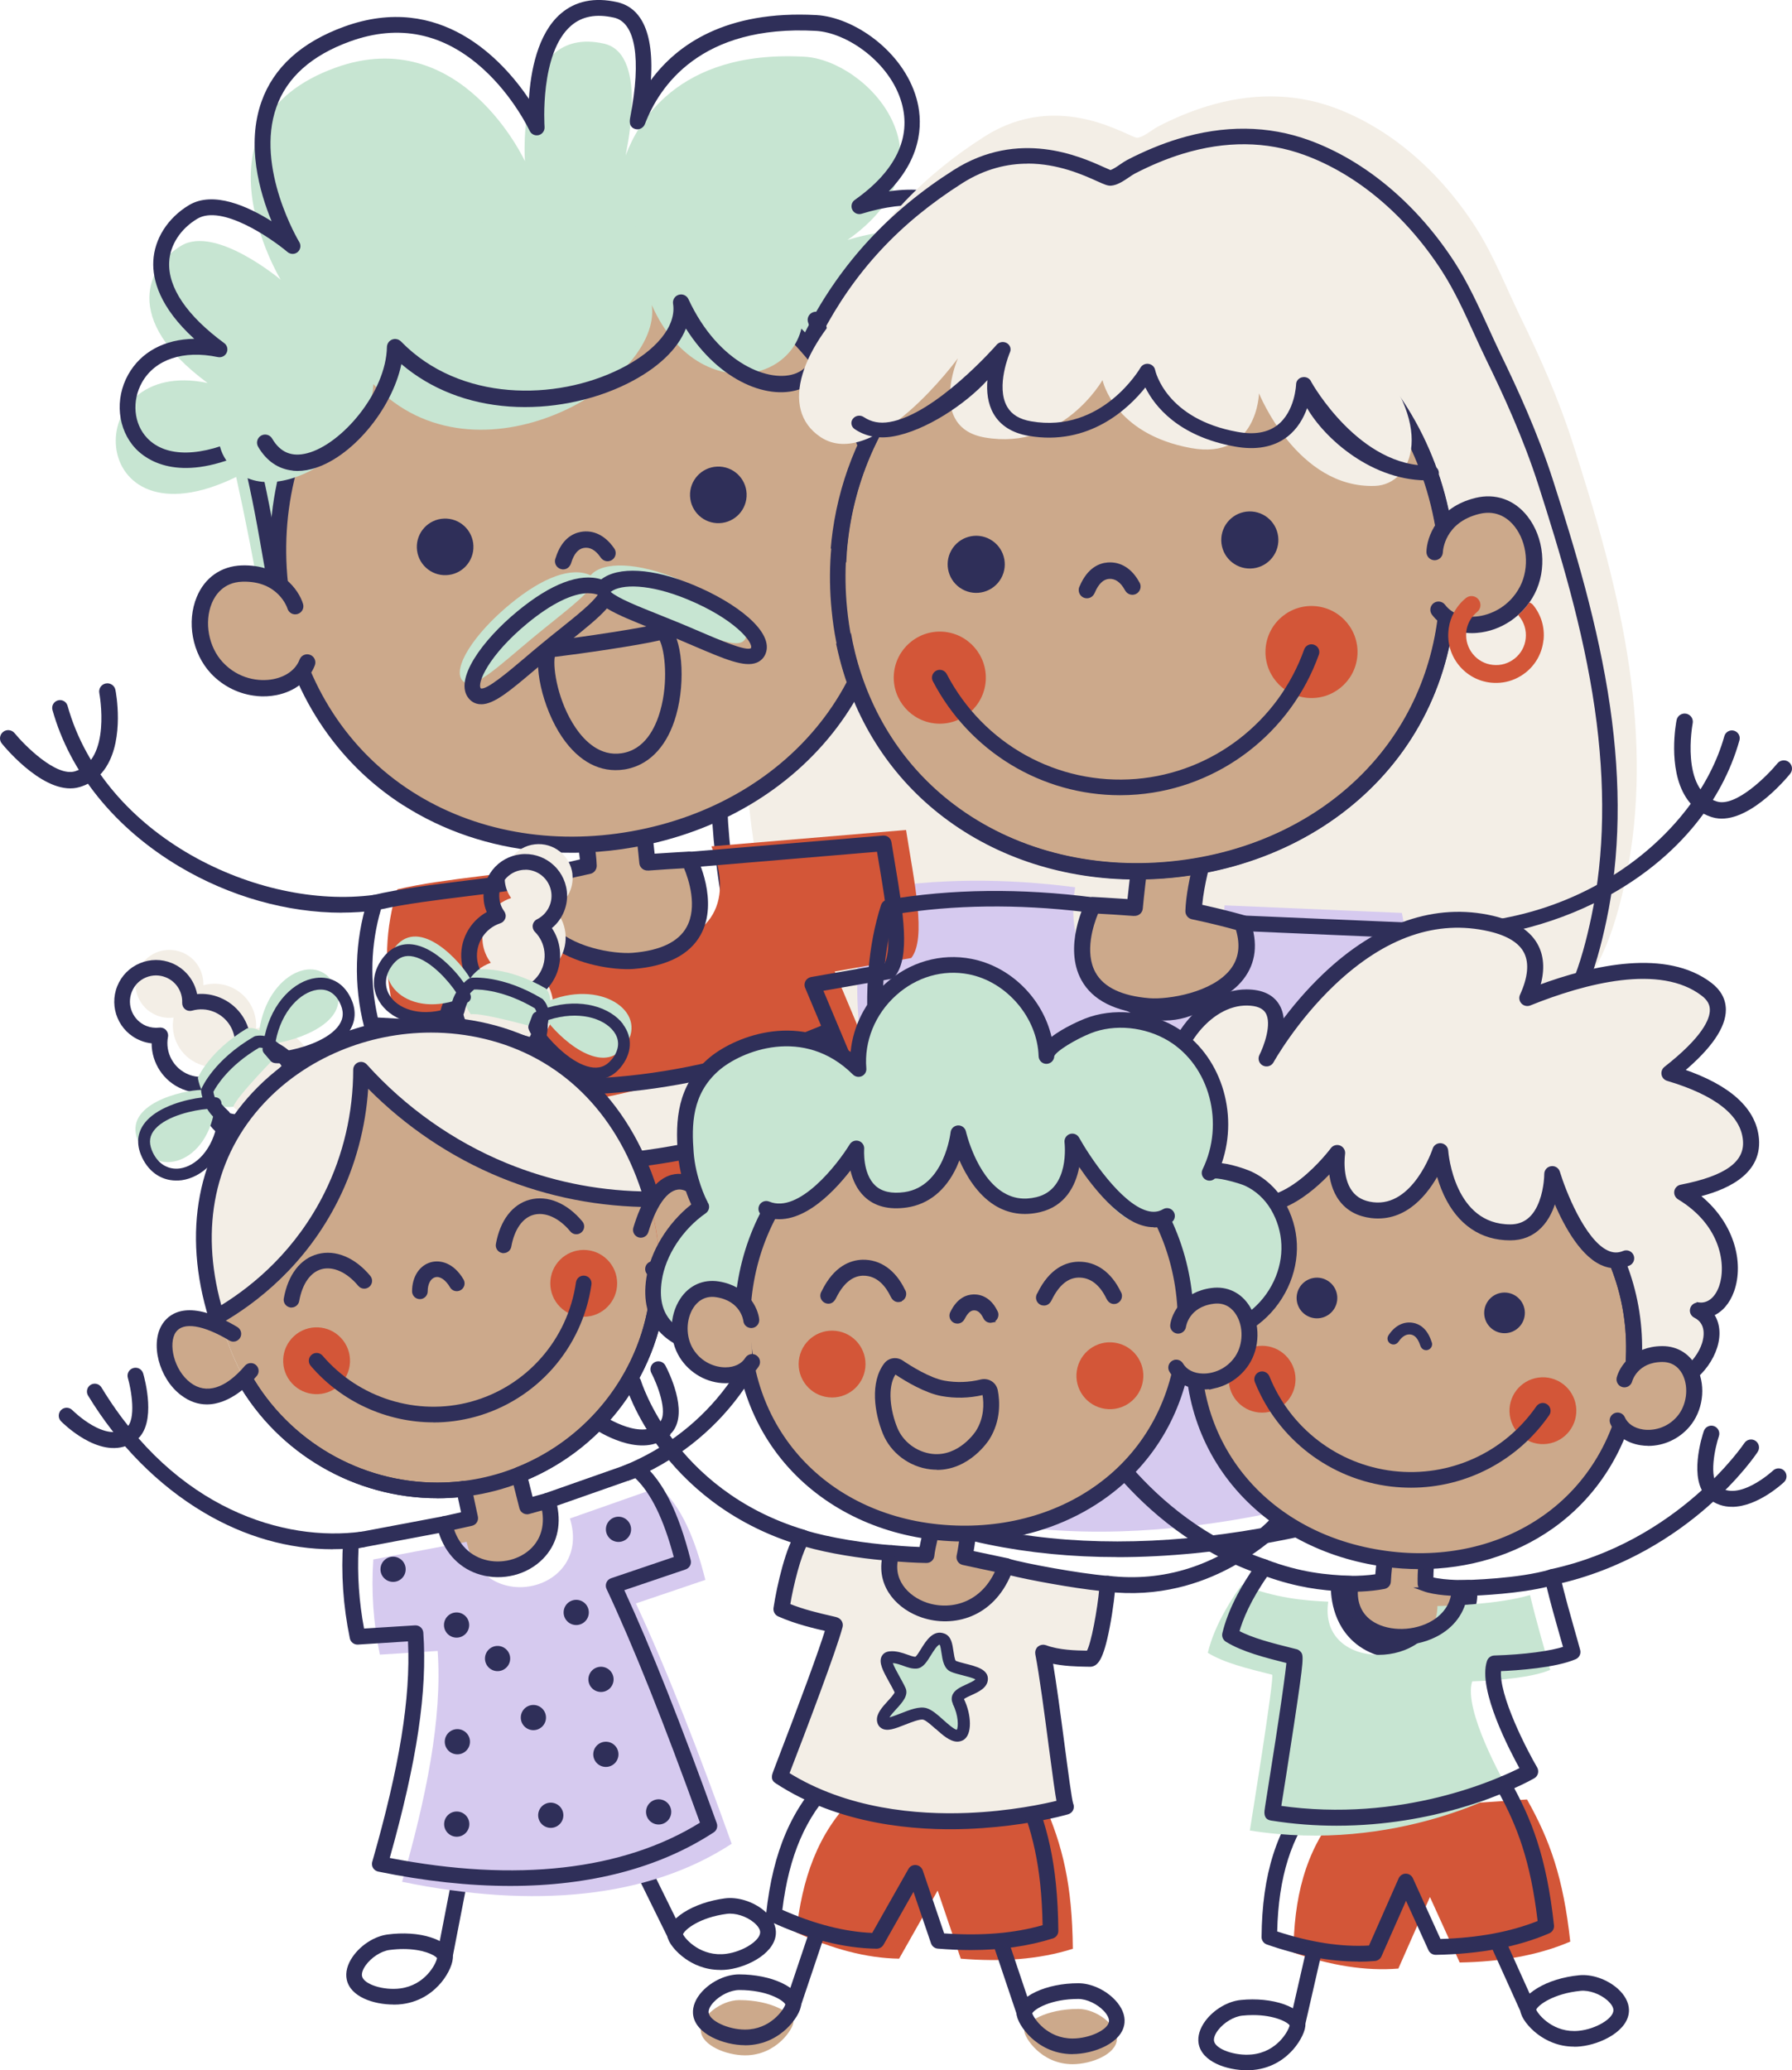 <svg xmlns="http://www.w3.org/2000/svg" id="Layer_2" data-name="Layer 2" viewBox="0 0 224.66 259.56"><defs><style>      .cls-1 {        fill: #f3eee6;      }      .cls-1, .cls-2, .cls-3, .cls-4, .cls-5, .cls-6, .cls-7, .cls-8 {        stroke-width: 0px;      }      .cls-2 {        fill: #d6caef;      }      .cls-3 {        fill: #2f2f59;      }      .cls-4 {        fill: #cca98b;      }      .cls-5 {        fill: #c7e5d2;      }      .cls-6 {        fill: #cca98b;      }      .cls-7 {        fill: #d35638;      }      .cls-8, .cls-9 {        fill: #2f2f59;      }      .cls-9 {        stroke: #2f2f59;        stroke-miterlimit: 10;        stroke-width: .5px;      }    </style></defs><g id="Layer_1-2" data-name="Layer 1"><g><g><path class="cls-5" d="M32.99,77.09q-1.64-9.41-3.38-17.29c-19.12,9.31-19.82-15.21-3.58-11.78-10.88-8.02-7.49-14.71-3.3-17.22,4.32-2.59,12.46,4.27,12.46,4.27,0,0-11.97-19.77,6.86-26.58,15.75-5.7,23.76,11.72,23.76,11.72,0,0-1.26-17.24,9.9-14.74,5.94,1.33,2.48,14.67,2.75,13.96,1.41-3.69,6.24-13.21,22.38-12.32,7.89.43,19.56,13.02,5.41,22.98,19.89-6.1,19.78,15.48,4.01,13.84.09,9.81,2.54,10.64,1.36,18.13-.3,1.9-78.63,15.03-78.63,15.03Z"></path><path class="cls-3" d="M34.47,73.84c-.47,0-.88-.34-.97-.81-1.55-8.89-1.63-9.36-3.11-16.06-8.09,3.53-12.03.7-13.39-.73-2.26-2.4-2.64-6.21-.93-9.27,1.61-2.87,4.59-4.44,8.28-4.49-4.36-3.98-5.24-7.41-5.13-9.73.13-2.8,1.81-5.43,4.47-7.03,3.06-1.83,7.39.15,10.36,2.02-1.52-3.68-3.18-9.59-1.27-14.99,1.52-4.3,5.02-7.47,10.4-9.42,12.03-4.35,19.8,4.15,23.13,9.07.21-3.35,1.05-8.16,3.99-10.69,1.85-1.59,4.23-2.08,7.08-1.44,2.31.52,4.69,2.72,4.22,9.78,3.26-4.43,9.37-8.78,20.75-8.16,4.69.26,10.85,4.51,12.54,10.42.72,2.52,1.04,7.05-3.46,11.68,6.72-.98,9.85,1.71,10.98,3.09,1.96,2.38,2.24,5.76.71,8.59-1.84,3.41-5.68,5.27-10.41,5.08.11,3.74.57,6.02.99,8.06.54,2.64,1.01,4.92.34,9.17-.13.85-.21,1.33-13.19,3.96-6.54,1.33-15.64,3.04-27.04,5.08-19.4,3.48-39.02,6.77-39.21,6.8-.05,0-.11.01-.16.01ZM31.09,54.59c.15,0,.29.03.43.1.27.13.47.38.53.67,1.68,7.62,1.74,7.89,3.22,16.37,29.3-4.92,72.57-12.6,76.92-14.46.52-3.63.14-5.5-.38-8.07-.45-2.19-1.01-4.92-1.05-9.49,0-.28.11-.55.32-.73.21-.19.48-.28.76-.25,4.41.46,7.99-1.03,9.58-3.98,1.15-2.13.95-4.65-.5-6.42-2.29-2.79-6.99-3.35-12.9-1.53-.46.14-.96-.07-1.17-.51-.21-.43-.08-.96.32-1.23,5.09-3.59,7.12-7.8,5.86-12.19-1.44-5.04-6.83-8.79-10.77-9-14.45-.79-19.62,6.98-21.41,11.69-.18.47-.71.76-1.2.62-.87-.25-.71-1.11-.63-1.52,1.4-7.31.65-11.85-2.05-12.45-2.24-.5-4-.17-5.37,1.01-3.96,3.41-3.34,12.61-3.33,12.7.03.47-.27.9-.73,1.02-.46.12-.94-.11-1.14-.54-.02-.04-1.99-4.26-5.79-7.72-4.97-4.53-10.6-5.71-16.74-3.48-4.8,1.74-7.9,4.5-9.22,8.23-2.69,7.61,2.81,16.83,2.87,16.92.25.41.16.94-.2,1.25-.36.31-.9.31-1.27,0-2.12-1.78-8.27-6-11.32-4.17-2.1,1.26-3.42,3.29-3.52,5.44-.15,3.2,2.23,6.71,6.9,10.15.37.27.5.77.31,1.19-.19.42-.64.65-1.1.56-4.33-.91-7.89.28-9.52,3.18-1.3,2.32-1.04,5.18.64,6.96,2.36,2.5,6.82,2.43,12.22-.2.14-.07.28-.1.43-.1Z"></path><path class="cls-1" d="M93.57,90.62c.47-9.65.62-19.26,2.99-28.53,2.26-8.82,4.81-17.75,8.85-25.5,4.59-8.81,10.74-14.85,18.05-19.49,9.42-5.98,18.17.24,19.12.17.79-.06,1.86-1.02,2.59-1.4,2.01-1.04,4.07-1.91,6.17-2.55,5.23-1.6,10.67-1.74,15.86.15,6.91,2.52,13.18,7.85,17.77,14.97,2.26,3.51,3.81,7.52,5.67,11.35,2.45,5.03,4.76,10.21,6.52,15.71,2.93,9.13,5.69,18.43,7.1,28.17,1.26,8.72,1.39,17.87-.44,26.47-1.25,5.92-3.41,13.15-8.15,15.67-2.98,1.58-6.5,1-9.65,1.09-2.74.07-5.48.14-8.23.2-9.32.19-18.76-.69-28.03.53-13.28,1.75-25.94,7.46-39.13,9.68-.94.16-1.85.1-2.72-.14-6.1-1.72-8.86-10.1-10.5-17.04-2.23-9.44-4.31-19.58-3.82-29.51Z"></path><path class="cls-3" d="M106.21,143.43c-.65,0-1.3-.09-1.94-.27-6.72-1.89-9.61-11.04-11.19-17.76-2.13-9.02-4.35-19.5-3.85-29.78.06-1.24.12-2.48.17-3.72.37-8.27.75-16.83,2.84-25,2.08-8.15,4.67-17.53,8.93-25.71,4.29-8.23,10.3-14.73,18.39-19.87,8.16-5.19,15.9-1.68,18.81-.37.32.14.67.3.85.37.3-.09.86-.46,1.2-.7.32-.22.62-.42.92-.58,2.15-1.11,4.28-1.99,6.33-2.62,5.79-1.77,11.33-1.71,16.48.17,7.04,2.57,13.53,8.03,18.26,15.36,1.63,2.53,2.9,5.32,4.14,8.03.51,1.13,1.05,2.3,1.59,3.43,2.04,4.2,4.63,9.79,6.57,15.84,2.68,8.36,5.66,18.13,7.14,28.33,1.41,9.75,1.26,18.77-.45,26.82-1.2,5.68-3.41,13.55-8.65,16.34-2.51,1.33-5.23,1.27-7.87,1.22-.77-.02-1.5-.03-2.22-.01-2.74.07-5.49.14-8.23.2-3.16.06-6.38,0-9.5-.05-6.07-.11-12.35-.23-18.43.57-6.99.92-13.96,3-20.69,5-5.98,1.78-12.17,3.62-18.4,4.67-.4.07-.81.1-1.21.1ZM128.84,20.52c-2.52,0-5.33.62-8.22,2.46-7.9,5.02-13.52,11.09-17.7,19.12-4.17,8-6.71,17.25-8.77,25.29-2.04,7.98-2.42,16.43-2.78,24.6-.06,1.24-.11,2.48-.17,3.73h0c-.49,10.03,1.7,20.35,3.8,29.23,1.47,6.23,4.09,14.71,9.81,16.32.75.21,1.52.25,2.29.12,6.11-1.03,12.24-2.85,18.17-4.62,6.81-2.03,13.85-4.12,21-5.07,6.22-.82,12.57-.7,18.72-.59,3.1.06,6.3.12,9.42.05,2.74-.06,5.48-.12,8.22-.2.76-.02,1.55,0,2.31.01,2.39.05,4.85.1,6.91-.99,4.52-2.4,6.53-9.72,7.65-15.01,1.66-7.82,1.8-16.61.43-26.13-1.45-10.05-4.41-19.73-7.06-28.01-1.9-5.93-4.45-11.44-6.47-15.58-.56-1.15-1.1-2.33-1.62-3.47-1.2-2.64-2.45-5.37-4-7.78-4.5-6.98-10.64-12.16-17.28-14.58-4.74-1.73-9.86-1.78-15.23-.14-1.94.59-3.96,1.43-6.01,2.49-.19.1-.45.27-.72.46-.68.46-1.46.99-2.25,1.05-.42.03-.83-.15-1.72-.55-1.75-.79-4.91-2.22-8.73-2.22ZM90.21,95.67h0,0ZM139.31,21.35h0,0Z"></path><path class="cls-2" d="M107.7,128.65s13.29,2.96,13.29,2.96c-4.73,15.24-9.1,33.99-13.34,54.14,19.39,9.16,44.17,8.04,71.48-1.65-7.57-17.08-13.44-33.55-14.43-48.22l10.78-.93c1.12-6.87,1.67-13.8.27-20.49l-22.22-.95c-1.33,16.47-21.37,14.03-18.74-2.27-8.81-1.14-17.38-1.13-25.64.28-1.67,5.25-1.98,11.02-1.45,17.12"></path><path class="cls-7" d="M70.46,108.38c-5.86,1.17-14.77,1.73-20.65,3.12-1.48,4.69-1.78,9.97-.41,15.33l11.3.65-2.45,32.83c17.99,6.07,37.64,2.54,58.71-9.21l-12.31-29.3,9.59-1.69c1.96-2.46.34-9.67-.65-16.05l-24.4,2.05c6.82,17-21.2,15.22-18.74,2.27Z"></path><path class="cls-3" d="M140.05,195.22c-11.33,0-21.62-2.11-30.58-6.34-.41-.19-.63-.64-.54-1.09,4.84-23.02,8.99-39.97,13.04-53.21l-10.17-2.27q-2.53-.56-2.74-.98l.88-.44-.98.09c-.59-6.76-.11-12.48,1.49-17.5.11-.35.41-.61.77-.67,8.05-1.37,16.78-1.47,25.93-.29.26.03.5.17.66.39s.22.48.18.74c-.75,4.65.43,8.57,3.25,10.74,2.25,1.73,5.25,2.09,7.84.95,3.25-1.44,5.33-4.96,5.7-9.66.04-.53.49-.93,1.02-.9l22.22.95c.45.02.83.34.92.78,1.57,7.47.69,15.07-.26,20.85-.07.44-.44.78-.88.82l-9.81.85c1.01,12.42,5.44,26.96,14.28,46.93.11.25.11.53,0,.78s-.32.45-.57.54c-14.93,5.3-28.95,7.95-41.65,7.95ZM111.02,187.43c18.21,8.3,42.04,7.73,69.04-1.66-8.88-20.2-13.23-34.91-14.09-47.58-.04-.53.36-1,.89-1.04l10.01-.87c.84-5.31,1.54-12.03.3-18.63l-20.52-.88c-.64,4.97-3.07,8.72-6.77,10.35-3.25,1.44-7.02.98-9.83-1.19-3.19-2.46-4.66-6.65-4.12-11.6-8.38-1-16.37-.9-23.78.3-1.32,4.46-1.75,9.52-1.29,15.45,2.74.61,12.58,2.8,12.58,2.8.27.06.5.23.64.47.14.24.17.52.09.78-4.09,13.18-8.27,30.13-13.15,53.29Z"></path><path class="cls-3" d="M73.35,165.86c-6.31,0-12.38-.98-18.21-2.95-.42-.14-.7-.56-.66-1l2.37-31.83-10.31-.59c-.43-.02-.79-.32-.89-.74-1.34-5.26-1.19-10.74.42-15.87.1-.33.37-.58.71-.66,3.28-.78,7.47-1.3,11.53-1.8,3.37-.42,6.55-.81,9.16-1.33.32-.06.65.04.88.27.23.23.33.56.27.88-.78,4.11,1.96,6.36,3.66,7.34,3.94,2.26,9.43,2.12,12.25-.33,2.23-1.94,2.56-5.09.95-9.1-.12-.29-.09-.62.08-.88.16-.26.44-.44.75-.46l24.4-2.05c.52-.04.97.32,1.05.83.15.94.31,1.9.47,2.86.99,5.92,1.92,11.51-.02,13.94-.15.19-.36.31-.6.36l-8.38,1.47,11.83,28.17c.19.46,0,.99-.43,1.24-14.61,8.15-28.43,12.23-41.29,12.24ZM56.48,161.29c16.79,5.4,35.77,2.39,56.43-8.95l-11.97-28.49c-.12-.27-.1-.59.04-.85s.4-.44.69-.5l9.18-1.61c1.12-2.02.22-7.37-.57-12.12-.11-.66-.22-1.33-.33-1.98l-22.22,1.87c1.83,5.66-.38,8.72-1.94,10.07-3.45,3-9.83,3.24-14.51.55-3.22-1.85-4.91-4.72-4.77-8.02-2.39.42-5.12.76-7.98,1.11-3.78.47-7.67.95-10.77,1.64-1.29,4.4-1.42,9.06-.4,13.56l10.58.6c.26.01.51.13.68.33.17.2.26.46.24.72l-2.39,32.06Z"></path><path class="cls-1" d="M46.64,137.95c15.49,2.69,30.99.77,46.48-5.77.22-.09.48,0,.58.23l3.12,7.42c.09.22,0,.48-.23.58-16.28,7.4-33.28,9.77-50.88,8-.24-.02-.42-.24-.4-.48l.81-9.58c.02-.26.26-.44.51-.39Z"></path><path class="cls-3" d="M67.19,147.11c-3.75,0-7.55-.2-11.39-.6-.53-.06-.92-.53-.88-1.06l.89-10.5c.02-.27.16-.53.38-.7.22-.17.5-.24.77-.19,15.52,2.79,31.27.84,46.8-5.8.24-.1.51-.11.75,0s.44.29.54.53l3.46,8.23c.2.49-.01,1.05-.49,1.27-12.76,5.87-26.45,8.82-40.83,8.82ZM56.97,144.65c17.52,1.68,34.12-.92,49.37-7.75l-2.71-6.44c-15.24,6.33-30.69,8.26-45.95,5.72l-.72,8.47Z"></path><path class="cls-4" d="M67.65,110.06s2.68-.78,6.12-1.5c-.08-2.8-1.2-6.68-1.2-6.68l7.75-1.1s.68,5.52.83,7.34c2.49-.19,5.23-.33,5.23-.33,0,0,5.94,11.62-6.99,12.67-3.41.28-14.85-1.63-11.74-10.41Z"></path><path class="cls-8" d="M67.52,117.06c-1.56-2.02-1.84-4.49-.83-7.34.11-.31.36-.55.68-.64.1-.03,2.32-.67,5.33-1.33-.23-2.52-1.09-5.55-1.1-5.59-.08-.28-.04-.59.12-.84.16-.25.42-.41.71-.45l7.75-1.1c.27-.04.55.03.76.2.22.17.36.41.39.69.02.19.5,4.1.74,6.37,2.16-.15,4.24-.26,4.26-.26.4-.02.78.2.96.55.12.23,2.87,5.71.54,9.9-1.38,2.48-4.2,3.92-8.36,4.26-.59.05-1.41.04-2.34-.05-3.04-.3-7.37-1.46-9.61-4.37ZM81.24,109.14c-.56.04-1.05-.37-1.09-.93-.11-1.31-.5-4.59-.7-6.27l-5.58.79c.35,1.4.88,3.83.94,5.8.01.49-.33.93-.81,1.03-2.49.52-4.59,1.08-5.53,1.34-.58,1.96-.35,3.57.68,4.92,2.26,2.94,7.83,3.83,10.18,3.64,3.44-.28,5.71-1.36,6.74-3.21,1.42-2.55.26-6.02-.31-7.39-.97.05-2.81.16-4.51.29Z"></path><path class="cls-4" d="M35.5,76.12c3.84,21.49,23.16,32.79,43.86,29.09,20.69-3.7,34.9-21,31.06-42.49-3.84-21.48-23.59-35.13-44.28-31.43-20.69,3.7-34.48,23.35-30.64,44.83Z"></path><path class="cls-8" d="M50.56,100.97c-8.48-5.42-14.19-14.19-16.06-24.67-1.9-10.61.33-21.21,6.28-29.84,5.91-8.58,14.86-14.33,25.18-16.17,10.32-1.85,20.7.44,29.22,6.44,8.57,6.04,14.34,15.2,16.24,25.81,1.88,10.49-.44,20.68-6.52,28.71-5.89,7.78-14.89,13.09-25.36,14.96-4.07.73-8.11.89-12.01.51-6.14-.6-11.94-2.54-16.97-5.76ZM66.32,32.3c-9.78,1.75-18.26,7.19-23.86,15.32-5.64,8.19-7.76,18.25-5.95,28.33,0,0,0,0,0,0,1.77,9.92,7.16,18.2,15.16,23.31,7.78,4.98,17.56,6.74,27.52,4.96,9.96-1.78,18.52-6.82,24.09-14.19,5.73-7.57,7.91-17.2,6.14-27.12-3.09-17.26-16.63-29.45-32.82-31.03-3.33-.32-6.78-.2-10.27.43Z"></path><path class="cls-6" d="M37.02,76.02s-1.28-4.27-6.69-4.09c-5.69.2-6.81,7.88-3.15,11.81,3.66,3.92,9.91,3.05,11.33-.67l-1.5-7.05Z"></path><path class="cls-8" d="M32.19,87.27c.82.08,1.65.04,2.47-.12,2.29-.45,4.09-1.85,4.81-3.73.2-.53-.06-1.12-.59-1.32-.53-.2-1.12.06-1.32.59-.47,1.24-1.67,2.14-3.3,2.46-1.78.35-4.38-.02-6.33-2.12-1.78-1.91-2.36-5.02-1.37-7.41.4-.97,1.43-2.61,3.81-2.69,4.56-.15,5.66,3.33,5.67,3.37.16.54.73.85,1.27.68.54-.16.85-.73.68-1.27-.52-1.74-2.8-4.98-7.7-4.82-2.57.09-4.62,1.53-5.62,3.95-1.3,3.13-.57,7.07,1.76,9.58,1.53,1.64,3.6,2.64,5.74,2.84Z"></path><path class="cls-4" d="M107.76,64.33s-.28-4.46,4.85-6.16c5.41-1.79,9.12,5.03,7.05,9.98-2.08,4.95-8.24,6.3-10.86,3.3l-1.04-7.13Z"></path><path class="cls-8" d="M111.92,74.03c.62.06,1.26.04,1.92-.07,2.97-.48,5.56-2.55,6.76-5.41,1.32-3.16.64-7.11-1.67-9.59-1.78-1.92-4.2-2.56-6.64-1.75-4.65,1.54-5.66,5.37-5.55,7.19.03.56.52.99,1.08.95.56-.03.99-.52.95-1.08,0-.17-.12-3.71,4.16-5.13,2.26-.75,3.79.43,4.5,1.2,1.75,1.89,2.29,5.01,1.28,7.42-1.11,2.64-3.42,3.89-5.21,4.18-1.63.26-3.07-.16-3.94-1.16-.37-.42-1.01-.47-1.44-.1-.42.37-.47,1.01-.1,1.44.95,1.09,2.33,1.75,3.88,1.9Z"></path><path class="cls-8" d="M70.5,71.39s.03,0,.04,0c.19.01.82-.02,1.07-.82.34-1.11.86-1.74,1.56-1.87.77-.14,1.48.25,2.11,1.16.49.71,1.15.48,1.28.43.44-.18.7-.66.61-1.13-.03-.19-.12-.35-.23-.49-1.1-1.56-2.57-2.27-4.14-1.98-1.03.19-2.41.91-3.14,3.26-.08.18-.11.39-.07.6.08.45.46.78.9.83Z"></path><path class="cls-8" d="M59.35,68.42c.08,1.96-1.44,3.61-3.4,3.69-1.96.08-3.61-1.44-3.69-3.4-.08-1.96,1.44-3.61,3.4-3.69,1.96-.08,3.61,1.44,3.69,3.4Z"></path><path class="cls-8" d="M93.6,61.9c.08,1.96-1.44,3.61-3.4,3.69-1.96.08-3.61-1.44-3.69-3.4-.08-1.96,1.44-3.61,3.4-3.69s3.61,1.44,3.69,3.4Z"></path><path class="cls-5" d="M100.09,36.02c3.88,11.03-12.03,16.55-18.38,2.22,1.38,9.65-21.91,23.61-34.91,9.92-.27,8.85-14.28,16.96-18.71,9.11-4.43-7.86,11.81-30.04,40-29.9,19.65.1,32,8.66,32,8.66Z"></path><path class="cls-8" d="M78.24,96.48c-2.96.44-5.65-.96-7.76-4.05-2.48-3.62-3.78-9.44-2.58-11.53.16-.28.45-.48.78-.51,4.24-.49,12.78-1.78,14.06-2.25.35-.13.73-.06,1.02.18,1.75,1.47,2.24,6.98,1.01,11.34-1.03,3.67-3.13,6.03-5.93,6.7-.19.05-.39.09-.59.12ZM82.68,80.29c-2.64.63-9.68,1.65-13.13,2.07-.25,1.53.43,5.69,2.63,8.91,1.14,1.67,3.07,3.58,5.75,3.17,2.89-.43,4.23-3.14,4.85-5.34,1.02-3.61.58-7.5-.08-8.82h-.03Z"></path><path class="cls-8" d="M36.72,59.02c.73.07,1.52,0,2.34-.21,4.96-1.29,10.09-7.51,11.26-13.16,3.67,3.12,8.31,4.95,13.55,5.32,5.03.36,10.43-.7,14.81-2.89,3.77-1.88,6.31-4.32,7.31-6.89,4.23,6.7,10.57,9.17,14.65,7.47,2.46-1.02,4.44-3.9,2.59-8.91-.2-.53-.78-.8-1.31-.6-.53.2-.8.78-.6,1.31,1.16,3.15.63,5.45-1.46,6.32-3.25,1.35-9.77-1.12-13.55-9.27-.21-.46-.73-.7-1.22-.55-.49.15-.79.63-.71,1.13.44,2.77-2.1,5.9-6.61,8.15-8.08,4.04-20.11,4.16-27.5-3.43-.29-.29-.72-.39-1.11-.24-.38.15-.64.52-.65.93-.11,5.7-5.68,12.2-9.98,13.32-1.95.51-3.39-.09-4.41-1.83-.28-.49-.91-.65-1.39-.37-.49.28-.65.91-.37,1.39,1.05,1.8,2.55,2.81,4.35,2.99Z"></path><path class="cls-5" d="M84.98,72.59c-4.98-2.06-9.36-2.27-10.94-.46-2.36-1.09-5.94.19-10.1,3.62-4.56,3.76-7.24,8.03-5.99,9.55s4.5-1.75,9.06-5.51c3.27-2.7,6.32-4.91,7.32-6.5,1.43,1.23,4.99,2.45,8.9,4.07,5.46,2.25,9.52,4.43,10.27,2.61.75-1.82-3.07-5.12-8.53-7.37Z"></path><path class="cls-3" d="M60.33,88.29c-.07,0-.13,0-.2,0-.55-.05-1.02-.3-1.37-.73-1.9-2.3,1.64-7.24,6.12-10.93,4.19-3.45,7.8-4.82,10.5-3.99,2.13-1.65,6.44-1.42,11.53.69h0c5.36,2.21,10.2,5.9,9.06,8.65-.21.51-.59.89-1.1,1.1-1.54.63-4.05-.45-7.84-2.07-.83-.35-1.7-.73-2.61-1.11-.9-.37-1.77-.72-2.61-1.05-2.4-.96-4.39-1.75-5.72-2.57-1.03,1.18-2.7,2.52-4.72,4.14-.7.56-1.44,1.15-2.18,1.77-.76.63-1.49,1.24-2.17,1.82-3.03,2.56-5.06,4.29-6.69,4.29ZM73.77,74.37c-1.97,0-4.65,1.31-7.64,3.77-4.95,4.08-6.35,7.57-5.85,8.17.7.24,3.47-2.1,5.48-3.8.69-.59,1.42-1.21,2.19-1.84.75-.62,1.49-1.22,2.2-1.78,2.16-1.73,4.04-3.24,4.8-4.32-.36-.13-.76-.19-1.19-.19ZM76.56,74.21c.99.83,3.3,1.75,5.97,2.82.84.34,1.73.69,2.63,1.06.92.38,1.8.76,2.64,1.12,2.43,1.04,5.75,2.47,6.35,2.05.3-.74-2.06-3.67-7.98-6.12h0c-4.74-1.96-8.31-1.95-9.61-.93Z"></path><path class="cls-4" d="M155.77,115.75s-2.68-.78-6.12-1.5c.08-2.8,1.2-6.68,1.2-6.68l-7.75-1.1s-.68,5.52-.83,7.34c-2.49-.19-5.23-.33-5.23-.33,0,0-5.94,11.62,6.99,12.67,3.41.28,14.85-1.63,11.74-10.41Z"></path><path class="cls-8" d="M155.9,122.75c1.56-2.02,1.84-4.49.83-7.34-.11-.31-.36-.55-.68-.64-.1-.03-2.32-.67-5.33-1.33.23-2.52,1.09-5.55,1.1-5.59.08-.28.04-.59-.12-.84-.16-.25-.42-.41-.71-.45l-7.75-1.1c-.27-.04-.55.03-.76.2-.22.17-.36.41-.39.69-.02.19-.5,4.1-.74,6.37-2.16-.15-4.24-.26-4.26-.26-.4-.02-.78.2-.96.55-.12.23-2.87,5.71-.54,9.9,1.38,2.48,4.2,3.92,8.36,4.26.59.05,1.41.04,2.34-.05,3.04-.3,7.37-1.46,9.61-4.37ZM142.18,114.83c.56.04,1.05-.37,1.09-.93.11-1.31.5-4.59.7-6.27l5.58.79c-.35,1.4-.88,3.83-.94,5.8-.01.49.33.93.81,1.03,2.49.52,4.59,1.08,5.53,1.34.58,1.96.35,3.57-.68,4.92-2.26,2.94-7.83,3.83-10.18,3.64-3.44-.28-5.71-1.36-6.74-3.21-1.42-2.55-.26-6.02.31-7.39.97.05,2.81.16,4.51.29Z"></path><g><path class="cls-6" d="M105.23,76.41c.13,1.31.31,2.58.56,3.83.14.71.3,1.41.47,2.09,4.62,18.21,21.58,28.58,40.62,26.7,21.03-2.07,36.64-18.29,34.48-40.13-2.15-21.84-20.86-37.08-41.89-35-17.96,1.77-31.79,15.59-34.11,33.18-.1.77-.18,1.56-.24,2.35-.16,2.28-.13,4.61.1,6.98Z"></path><path class="cls-3" d="M142.51,110.23c-17.99,0-32.95-10.91-37.2-27.66-.17-.69-.34-1.41-.48-2.14-.25-1.25-.44-2.57-.57-3.92h0c-.24-2.38-.27-4.79-.1-7.14.07-.87.15-1.65.25-2.41,2.4-18.24,16.78-32.24,34.98-34.03,10.48-1.04,20.69,2.07,28.74,8.75,8.11,6.72,13.16,16.35,14.22,27.13,1.05,10.64-2.07,20.67-8.79,28.22-6.51,7.32-15.94,11.93-26.57,12.98-1.51.15-3,.22-4.47.22ZM143.32,34.69c-1.24,0-2.5.06-3.75.19-17.28,1.7-30.95,15-33.23,32.33-.09.72-.17,1.47-.24,2.3-.16,2.24-.13,4.53.1,6.8t0,0c.13,1.28.31,2.54.55,3.73.14.7.29,1.39.46,2.04,2.18,8.58,7.18,15.6,14.48,20.3,7.07,4.55,15.99,6.56,25.1,5.67,10.14-1,19.12-5.38,25.3-12.33,6.35-7.14,9.3-16.64,8.3-26.73-1.01-10.26-5.81-19.42-13.52-25.81-6.69-5.54-14.93-8.49-23.55-8.49Z"></path></g><path class="cls-8" d="M106.61,79.45s.04-.06.07-.08c.14.81.31,1.6.5,2.39,1.92,7.76,6.21,14.41,12.42,19.1,7.41,5.6,17.06,8.14,27.18,7.14,10.13-1,19.1-5.37,25.27-12.31,5.53-6.23,8.48-14.23,8.48-22.87,0-1.14-.05-2.3-.16-3.46-.01-.12-.02-.24-.03-.36-1.01-10.24-5.81-19.4-13.5-25.77-6.67-5.54-14.92-8.48-23.53-8.48-1.24,0-2.49.06-3.74.18-17.9,1.77-31.25,15.52-33.26,32.82-.11.92-.18,1.85-.22,2.79-.4-.63-1.01-1.27-1.94-1.78.06-.72.14-1.45.24-2.17,1-7.14,3.89-13.85,8.46-19.49,6.61-8.13,16.02-13.18,26.52-14.22,10.49-1.04,20.71,2.08,28.78,8.76,4.06,3.36,7.35,7.45,9.76,12.05,2.41,4.6,3.94,9.71,4.47,15.1,1.05,10.65-2.07,20.69-8.8,28.26-6.51,7.33-15.96,11.94-26.6,13-1.51.15-3.02.22-4.51.22-8.98,0-17.41-2.69-24.12-7.77-6.47-4.89-10.98-11.78-13.06-19.81-.17-.66-.33-1.33-.47-2,.73-.24,1.34-.66,1.78-1.24Z"></path><path class="cls-4" d="M179.86,69.21s.07-4.49,5.35-5.79c5.56-1.37,8.74,5.76,6.27,10.56-2.47,4.8-8.75,5.66-11.14,2.45l-.48-7.22Z"></path><path class="cls-8" d="M184.55,79.38c-2.08,0-3.93-.84-5.03-2.32-.34-.46-.24-1.1.21-1.44.46-.34,1.1-.24,1.44.21.8,1.07,2.2,1.61,3.86,1.47,1.81-.15,4.22-1.22,5.54-3.78,1.2-2.33.91-5.5-.7-7.53-.65-.83-2.09-2.13-4.41-1.56-4.4,1.08-4.56,4.66-4.57,4.81-.02.57-.49,1.01-1.05,1-.57-.01-1.01-.48-1.01-1.04.03-1.83,1.35-5.59,6.13-6.77,2.51-.62,4.89.21,6.52,2.28,2.11,2.68,2.49,6.69.91,9.75-1.43,2.77-4.19,4.64-7.21,4.89-.22.02-.43.03-.64.03Z"></path><path class="cls-8" d="M136.26,75.01c-.07,0-.12,0-.16-.01-.47-.08-.82-.46-.86-.94-.02-.22.03-.42.13-.6.98-2.28,2.44-2.86,3.5-2.94,1.61-.12,3.01.74,3.94,2.43.1.15.17.32.18.51.04.48-.27.93-.73,1.07-.13.04-.82.2-1.24-.56-.54-.98-1.21-1.45-1.99-1.39-.71.05-1.31.63-1.77,1.71-.26.62-.73.72-1,.72Z"></path><circle class="cls-8" cx="122.39" cy="70.75" r="3.58" transform="translate(.88 143.01) rotate(-60.77)"></circle><circle class="cls-8" cx="156.69" cy="67.7" r="3.58" transform="translate(-1.42 3.38) rotate(-1.23)"></circle><path class="cls-7" d="M123.58,85.35c-.22,3.18-2.97,5.58-6.15,5.37-3.18-.22-5.58-2.97-5.37-6.15.22-3.18,2.97-5.58,6.15-5.37,3.18.22,5.58,2.97,5.37,6.15Z"></path><circle class="cls-7" cx="164.42" cy="81.76" r="5.77" transform="translate(66.68 237.2) rotate(-84.28)"></circle><path class="cls-1" d="M171.03,43.34c9.27,9.92,6.09,17.41,1.36,17.58-9.74.36-14.55-11.6-14.55-11.6,0,0-.21,8.36-8.5,6.86-9.75-1.77-11.12-8.53-11.12-8.53,0,0-5.04,8.89-14.76,7.2-7.15-1.25-3.37-9.93-3.37-9.93,0,0-10.5,14.36-17.23,9.87-10.5-7.02,11.43-31.87,37.36-29.68,15.83,1.34,30.8,18.23,30.8,18.23Z"></path><path class="cls-8" d="M109.31,54.71c-.77-.16-1.49-.46-2.16-.91-.44-.3-.55-.88-.23-1.29.31-.42.93-.52,1.37-.22.94.63,2,.83,3.23.62,5.76-.96,13.31-9.54,13.38-9.63.29-.39.84-.51,1.28-.29.44.23.63.73.44,1.17-.02.04-1.83,4.29-.35,6.84.56.97,1.54,1.57,2.99,1.82,8.91,1.56,13.67-6.64,13.72-6.72.2-.35.6-.54,1.01-.48.41.06.74.36.82.74.05.25,1.42,6.18,10.34,7.79,2.08.38,3.75.1,4.97-.83,2.25-1.72,2.37-5.11,2.37-5.14.01-.44.35-.82.82-.89.46-.08.92.17,1.08.59.05.11,6.07,10.81,14.98,10.49.54-.02,1,.38,1.02.89.02.51-.4.94-.94.96-7.43.27-13.48-5.38-15.58-9.05-.44,1.23-1.19,2.6-2.51,3.61-1.69,1.28-3.9,1.69-6.57,1.2-7.1-1.29-10.05-5.08-11.2-7.4-2.09,2.62-7.05,7.39-14.67,6.06-2.04-.36-3.51-1.29-4.36-2.76-.74-1.29-.89-2.82-.77-4.22-2.71,2.99-7.77,6.38-11.9,7.07-.9.15-1.75.14-2.55-.02Z"></path><path class="cls-3" d="M140.42,99.7c-9.8,0-18.85-5.44-23.47-14.29-.25-.48-.06-1.07.42-1.32.48-.25,1.07-.06,1.32.42,4.59,8.8,13.91,13.96,23.75,13.15,9.55-.79,17.82-7.15,21.06-16.23.18-.51.74-.78,1.25-.59.51.18.78.74.59,1.25-3.51,9.8-12.44,16.67-22.75,17.52-.73.06-1.46.09-2.18.09Z"></path><path class="cls-3" d="M42.84,114.43c-6.82,0-14.03-2.02-20.35-5.78-8.06-4.8-13.71-11.77-15.91-19.63-.15-.52.16-1.06.68-1.21.52-.15,1.06.16,1.21.68,4.58,16.37,23.91,25.64,38.4,23.71.54-.07,1.03.31,1.1.84.07.54-.31,1.03-.84,1.1-1.41.19-2.84.28-4.29.28Z"></path><path class="cls-8" d="M13.33,96.12c2.27-3.59,1.21-9.31,1.14-9.62-.11-.56-.65-.92-1.21-.81-.56.11-.92.65-.81,1.21.02.08,1.56,8.39-3.04,9.8-2.4.73-6.38-3.31-7.58-4.78-.36-.44-1.01-.51-1.45-.15-.44.36-.51,1.01-.15,1.45.56.69,5.63,6.72,9.78,5.45,1.54-.47,2.6-1.4,3.32-2.54Z"></path><path class="cls-3" d="M180.54,117.77c-.88,0-1.76-.03-2.63-.09-.54-.04-.95-.5-.91-1.05.04-.54.5-.95,1.05-.91,19.39,1.32,34.62-10.87,38.13-23.43.15-.52.69-.83,1.21-.68.52.15.83.69.68,1.21-2.16,7.73-7.76,14.52-15.76,19.11-6.55,3.76-14.35,5.84-21.77,5.84Z"></path><path class="cls-8" d="M211.33,99.91c-2.27-3.59-1.21-9.31-1.14-9.62.11-.56.65-.92,1.21-.81.56.11.92.65.81,1.21-.02.08-1.56,8.39,3.04,9.8,2.4.73,6.38-3.31,7.58-4.78.36-.44,1.01-.51,1.45-.15.44.36.51,1.01.15,1.45-.56.69-5.63,6.72-9.78,5.45-1.54-.47-2.6-1.4-3.32-2.54Z"></path><path class="cls-7" d="M193.5,80.26c-.17,1.59-.94,3.02-2.19,4.03-.85.68-1.84,1.12-2.89,1.27-.49.07-1,.08-1.51.03-1.59-.17-3.01-.95-4.02-2.19-1-1.24-1.47-2.81-1.29-4.4.01-.08.02-.17.03-.25.1-.7.32-1.36.65-1.96.37-.68.87-1.3,1.5-1.81.48-.39,1.19-.31,1.57.17.39.48.32,1.19-.16,1.57-.22.18-.42.38-.58.59-.44.55-.71,1.21-.79,1.93,0,.03,0,.06,0,.09-.08.96.21,1.9.82,2.66.63.78,1.52,1.27,2.52,1.37.99.11,1.97-.18,2.75-.81.78-.63,1.27-1.52,1.37-2.52.1-.99-.18-1.97-.81-2.75-.05-.06-.09-.12-.12-.19.52-.46.99-.99,1.39-1.56.18.07.35.18.48.34,1,1.24,1.46,2.8,1.29,4.39Z"></path></g><g><path class="cls-3" d="M55.77,246.24c-.06,0-.12,0-.19-.02-.53-.1-.88-.62-.78-1.15l1.77-9.11c.1-.53.61-.88,1.15-.78.53.1.88.62.78,1.15l-1.77,9.11c-.09.47-.5.79-.96.79Z"></path><path class="cls-3" d="M49.32,251.32c-2.45,0-5.39-.95-5.85-3.13-.19-.9.08-1.93.77-2.9,1.02-1.45,2.72-2.53,4.33-2.75,1.96-.26,3.89-.14,5.44.36,1.62.52,2.62,1.36,2.75,2.33h0c.1.78-.49,2.17-1.42,3.3-.88,1.06-2.43,2.4-4.88,2.73-.36.05-.74.07-1.13.07ZM50.57,244.36c-.54,0-1.12.04-1.74.12-1.06.14-2.28.94-2.99,1.93-.36.51-.53,1.01-.45,1.36.22,1.02,2.69,1.81,4.8,1.53,3.13-.42,4.47-3.08,4.6-3.8-.3-.41-1.82-1.14-4.23-1.14Z"></path><path class="cls-3" d="M84.62,243.51c-.36,0-.71-.2-.88-.55l-4.1-8.33c-.24-.49-.04-1.07.45-1.31.49-.24,1.07-.04,1.31.45l4.1,8.33c.24.49.04,1.07-.45,1.31-.14.07-.29.1-.43.1Z"></path><path class="cls-3" d="M90.28,246.98c-1.94,0-3.43-.74-4.38-1.42-1.19-.84-2.13-2.02-2.23-2.81,0,0,0,0,0,0-.13-.97.61-2.05,2.04-2.97,1.37-.88,3.2-1.51,5.16-1.77,1.6-.21,3.53.38,4.9,1.52.92.76,1.45,1.68,1.5,2.6.14,2.59-3.35,4.44-5.93,4.79-.36.05-.71.07-1.04.07ZM85.62,242.5c.32.67,2.31,2.88,5.44,2.46,2.12-.28,4.29-1.69,4.24-2.74-.02-.36-.31-.79-.79-1.19-.94-.78-2.33-1.22-3.39-1.08-3.42.45-5.27,1.97-5.49,2.55Z"></path><path class="cls-4" d="M82.66,159.18v-.16c0-2.73-.39-5.37-1.12-7.86,5.32-10.21,14.31,8.98,1.12,8.02Z"></path><path class="cls-4" d="M30.61,172.78c-9.36,9.3-15.57-12.88-2.61-6.24.62,2.2,1.5,4.3,2.61,6.24Z"></path><path class="cls-1" d="M71.77,109.6c-.27-2.34-2.39-4.01-4.73-3.74-2.34.27-4.01,2.39-3.74,4.73.09.75.37,1.43.78,2-2.32.75-3.86,3.06-3.57,5.58.11.96.48,1.82,1.02,2.54-2.51.9-4.16,3.43-3.84,6.19.38,3.22,3.29,5.52,6.5,5.14,3.22-.38,5.52-3.29,5.14-6.51-.15-1.25-.68-2.36-1.46-3.23,2-.92,3.28-3.05,3.01-5.35-.14-1.2-.68-2.25-1.46-3.04,1.56-.78,2.55-2.47,2.34-4.31Z"></path><path class="cls-3" d="M61.84,135.3c-3.42,0-6.38-2.57-6.79-6.05-.33-2.78,1.04-5.4,3.4-6.74-.31-.63-.51-1.3-.59-2-.3-2.53,1-4.96,3.16-6.16-.19-.45-.32-.93-.37-1.42-.16-1.39.23-2.76,1.09-3.86.87-1.1,2.11-1.79,3.5-1.96,2.87-.34,5.48,1.73,5.82,4.6h0c.21,1.78-.52,3.53-1.87,4.65.54.81.88,1.72.99,2.7.27,2.27-.73,4.46-2.54,5.76.54.85.87,1.81.99,2.82.44,3.75-2.25,7.15-6,7.59-.27.03-.54.05-.8.05ZM65.87,109.05c-.13,0-.26,0-.39.02-.87.1-1.65.54-2.19,1.22-.54.69-.79,1.55-.68,2.42.06.55.27,1.09.6,1.54.18.25.24.58.14.88s-.33.53-.63.63c-1.91.62-3.13,2.53-2.9,4.53.09.74.37,1.46.83,2.06.19.25.25.57.16.87-.09.3-.31.54-.61.64-2.15.77-3.46,2.89-3.19,5.16.31,2.67,2.75,4.59,5.42,4.28,2.67-.31,4.59-2.74,4.28-5.42-.12-1-.54-1.93-1.22-2.69-.21-.23-.29-.55-.23-.85.06-.31.27-.56.55-.69,1.68-.77,2.66-2.52,2.44-4.35-.11-.94-.52-1.79-1.19-2.47-.22-.22-.32-.54-.27-.85.05-.31.25-.58.53-.72,1.24-.62,1.96-1.95,1.8-3.32h0c-.1-.87-.54-1.65-1.22-2.19-.58-.46-1.29-.71-2.03-.71Z"></path><path class="cls-5" d="M68.96,125.42c0-.54-.15-1.06-.52-1.48-4.84-2.81-8.4-2.4-8.4-2.4,0,0-.59.41-1.1,1.13-1.19-2.1-6.3-7.78-9.38-3.97-3.38,4.19,1.65,9.3,8.64,6.33.04.65.27,1.37.82,2.14,1.32-.28,8.67,1.81,8.67,1.81,0,0,.35-.53.69-1.26,1.6,2.27,6.89,7.24,9.83,3.6,3.31-4.1-2.41-8.54-9.24-5.91Z"></path><path class="cls-8" d="M58.94,124.55c-.14-.34-.41-.8-.78-1.33-1.23-1.75-3.55-4.14-5.9-4.71-1.6-.39-3.02.09-4.1,1.39-1.4,1.69-1.66,3.71-.75,5.41.12.22.25.43.4.64,1.5,2,4.77,3.26,8.9,1.88.35-.11.71-.25,1.07-.41.12-.05.23-.14.31-.25.06-.07.1-.16.12-.26.18-.71.32-1.06.39-1.22.02,0,.04-.02.06-.03.28-.16.43-.48.36-.8-.02-.08-.05-.18-.1-.3ZM56.87,126.18c-.1.04-.2.08-.3.11-3.57,1.3-6.39.32-7.55-1.24-.94-1.27-.83-2.84.3-4.21.71-.85,1.51-1.14,2.55-.9,2.17.5,4.44,3.14,5.32,4.49.09.12.16.25.22.35-.19.31-.36.76-.53,1.39Z"></path><path class="cls-8" d="M78.12,128.41c-1.57-2.1-5.21-3.34-9.45-2.08-.47.13-.95.3-1.42.51-.04.01-.07.03-.11.04-.19.08-.33.23-.41.43l-.45,1.2c-.05.14-.06.28-.03.42.03.13.1.3.21.51.04.07.08.15.13.23.23.38.56.84.97,1.33,1.39,1.65,3.68,3.67,5.91,4.22,1.73.42,3.23-.06,4.32-1.38,1.44-1.74,1.56-3.75.32-5.41ZM76.65,132.87c-.7.85-1.58,1.14-2.69.91-2.23-.47-4.58-2.85-5.65-4.24-.24-.31-.42-.57-.51-.75,0,0,0-.01,0-.02l.24-.63c.25-.1.51-.2.75-.27,3.7-1.2,6.9-.23,8.15,1.45.09.13.18.26.25.39.53.99.35,2.1-.53,3.16Z"></path><path class="cls-8" d="M68.67,126.33c-.11-.35-.29-.68-.56-.99-.05-.06-.11-.11-.18-.15-4.96-2.97-8.67-2.62-8.83-2.6-.12.01-.24.06-.35.13-.03.01-.28.19-.6.5-.3.3-.67.7-.97,1.22-.25.42-.47.92-.57,1.48-.03.12-.04.25-.05.37-.05.51,0,1.03.15,1.53.09.32.22.64.39.95.11.21.23.41.37.61.17.25.47.37.76.31.71-.14,4.85.88,8.28,1.9.31.09.65-.02.83-.29.04-.06.11-.16.21-.32.2-.32.49-.84.74-1.45.21-.51.4-1.08.47-1.67.06-.51.05-1.03-.1-1.53ZM66.99,128.77c-.11.32-.25.62-.4.89-.06.13-.12.24-.19.34-1.95-.57-6.11-1.73-7.91-1.8-.02-.04-.04-.07-.06-.11-.17-.32-.28-.63-.33-.93-.23-1.16.33-2.06.83-2.62.19-.21.38-.37.51-.48.76-.02,3.76.08,7.6,2.35.09.13.16.27.19.43.15.56,0,1.27-.26,1.93Z"></path><path class="cls-1" d="M22.84,119.41c-2.18-.89-4.67.16-5.55,2.34s.16,4.67,2.34,5.55c.7.28,1.43.37,2.13.28-.46,2.4.82,4.86,3.16,5.82.89.36,1.83.46,2.72.33-.42,2.63,1,5.3,3.57,6.35,3,1.22,6.42-.22,7.64-3.22,1.22-3-.22-6.42-3.22-7.64-1.17-.47-2.39-.54-3.53-.28.16-2.2-1.09-4.34-3.24-5.22-1.11-.45-2.29-.49-3.37-.19.07-1.75-.94-3.43-2.65-4.12Z"></path><path class="cls-3" d="M31.73,143.74c-.86,0-1.73-.16-2.57-.51-2.59-1.05-4.23-3.52-4.26-6.23-.7-.03-1.38-.18-2.03-.45-2.36-.96-3.86-3.27-3.86-5.74-.49-.05-.97-.17-1.42-.36-2.68-1.09-3.97-4.15-2.88-6.83.53-1.3,1.53-2.31,2.82-2.85,1.29-.54,2.72-.55,4.01-.02h0c1.66.68,2.84,2.16,3.17,3.88.97-.08,1.93.06,2.85.44,2.12.86,3.56,2.79,3.82,5,1.01-.06,2.01.11,2.95.49,1.69.69,3.02,2,3.73,3.68.71,1.68.72,3.54.03,5.24-1.08,2.65-3.64,4.26-6.35,4.26ZM25.96,134.99c.26,0,.51.1.7.29.22.22.32.54.27.84-.36,2.25.86,4.43,2.98,5.29,2.49,1.02,5.35-.19,6.36-2.68.49-1.21.48-2.53-.02-3.74-.51-1.2-1.45-2.13-2.66-2.63-.94-.38-1.95-.46-2.94-.23-.3.07-.62,0-.86-.21-.24-.2-.36-.51-.34-.82.13-1.84-.92-3.54-2.63-4.24-.87-.36-1.82-.41-2.74-.15-.3.08-.63.02-.87-.18-.25-.19-.38-.5-.37-.81.06-1.38-.76-2.66-2.04-3.18h0c-.81-.33-1.7-.33-2.51.01-.81.34-1.43.97-1.76,1.79-.68,1.68.13,3.59,1.8,4.28.52.21,1.08.28,1.64.22.31-.04.62.07.84.3.21.23.31.55.25.85-.38,1.98.7,3.96,2.57,4.72.69.28,1.46.37,2.21.27.05,0,.09-.01.14-.01Z"></path><path class="cls-5" d="M32.51,129.2c-.48-.26-1-.38-1.55-.26-4.8,2.88-6.15,6.2-6.15,6.2,0,0,.08.71.46,1.51-2.41.03-9.85,1.77-8,6.3,2.04,4.98,8.94,3.04,9.71-4.51.59.28,1.33.43,2.27.32.39-1.29,5.77-6.72,5.77-6.72,0,0-.29-.56-.78-1.21,2.76-.3,9.67-2.54,7.9-6.87-1.99-4.88-8.64-2.01-9.63,5.24Z"></path><path class="cls-8" d="M26.92,137.55c-.36-.04-.9-.03-1.54.04-2.12.24-5.34,1.12-6.97,2.89-1.12,1.21-1.38,2.69-.76,4.26.81,2.05,2.45,3.25,4.38,3.27.25,0,.5,0,.76-.04,2.47-.35,5.15-2.6,5.94-6.89.07-.36.12-.74.16-1.14.01-.13-.01-.27-.07-.39-.04-.09-.1-.17-.17-.23-.54-.5-.78-.79-.89-.93,0-.02,0-.05,0-.07,0-.32-.22-.61-.53-.71-.08-.03-.18-.04-.31-.05ZM27.35,140.15c-.01.11-.03.22-.05.32-.59,3.76-2.81,5.75-4.73,6.02-1.56.22-2.88-.64-3.54-2.29-.4-1.03-.27-1.88.44-2.67,1.48-1.66,4.89-2.37,6.5-2.49.15-.02.29-.02.41-.02.18.32.49.68.97,1.14Z"></path><path class="cls-8" d="M39.56,122.62c-2.6.36-5.44,2.95-6.38,7.27-.11.48-.19.97-.24,1.49,0,.04-.01.07-.02.11-.02.2.04.4.18.56l.83.97c.09.11.22.18.35.23.13.04.31.06.54.06.08,0,.17,0,.26,0,.44-.01,1-.09,1.63-.21,2.12-.42,4.99-1.45,6.55-3.14,1.21-1.31,1.51-2.85.88-4.45-.83-2.1-2.53-3.18-4.58-2.89ZM42.75,126.06c.41,1.02.24,1.94-.5,2.79-1.49,1.73-4.71,2.64-6.44,2.91-.39.06-.7.09-.91.08,0,0-.01,0-.02,0l-.44-.51c.03-.27.07-.54.12-.79.73-3.82,3.13-6.15,5.2-6.44.16-.02.31-.03.47-.03,1.13.01,2.01.7,2.52,1.99Z"></path><path class="cls-8" d="M33.18,129.89c-.36-.07-.74-.08-1.14,0-.07.02-.15.05-.22.09-4.99,2.91-6.48,6.33-6.54,6.47-.05.11-.07.24-.06.36,0,.03.03.33.15.77.11.41.29.92.6,1.44.25.43.58.85,1.02,1.22.09.08.2.15.3.22.43.29.9.49,1.42.61.32.08.67.11,1.02.12.23,0,.47,0,.71-.03.3-.03.55-.24.64-.52.21-.69,3.11-3.82,5.66-6.34.23-.23.29-.58.14-.87-.03-.06-.09-.17-.18-.33-.19-.33-.49-.84-.91-1.35-.35-.43-.76-.87-1.24-1.22-.42-.3-.88-.54-1.39-.65ZM34.5,132.54c.22.25.42.52.59.78.08.11.15.22.21.33-1.44,1.43-4.47,4.52-5.4,6.06-.04,0-.08,0-.12,0-.37,0-.69-.06-.97-.15-1.13-.36-1.65-1.28-1.89-1.99-.09-.27-.14-.51-.17-.68.35-.67,1.88-3.26,5.73-5.53.16-.02.31,0,.47.04.56.14,1.11.62,1.56,1.16Z"></path><circle class="cls-8" cx="53.81" cy="156.03" r="27.84"></circle><path class="cls-4" d="M55.72,191.07l3.24-.72-.79-3.7c2.41-.29,4.72-.89,6.9-1.75l1,3.96,2.59-.72c2.82,9.18-10.87,12.32-12.95,2.93Z"></path><path class="cls-2" d="M46.8,195.53c-.27,3.97,0,7.94.82,11.92l7.25-.46c.6,8.53-1.47,18.49-4.46,28.94,16.52,3.4,30.88,2.06,41.32-4.77-4.05-11.27-8.07-21.73-12.01-30.13l8.71-2.95c-1.26-4.99-2.96-9.23-5.77-11.64l-11.21,3.94c2.82,9.18-10.87,12.32-12.95,2.93l-11.71,2.21Z"></path><path class="cls-4" d="M82.66,159.02v.16c-.09,15.3-12.52,27.68-27.84,27.68-10.37,0-19.42-5.67-24.21-14.08-1.11-1.94-1.99-4.04-2.61-6.24-.67-2.39-1.03-4.91-1.03-7.51,0-15.37,12.46-27.84,27.84-27.84,12.64,0,23.32,8.43,26.72,19.98.73,2.49,1.12,5.13,1.12,7.86Z"></path><circle class="cls-7" cx="73.18" cy="160.9" r="4.19"></circle><circle class="cls-7" cx="39.7" cy="170.6" r="4.19" transform="translate(-104.68 71.42) rotate(-42.41)"></circle><path class="cls-3" d="M63.97,236.45c-5.17,0-10.71-.6-16.56-1.8-.27-.06-.5-.22-.64-.45s-.18-.52-.1-.78c3.42-11.93,4.82-20.52,4.48-27.63l-6.27.4c-.49.03-.92-.3-1.02-.78-.84-4.06-1.12-8.16-.84-12.19.03-.44.36-.81.8-.9l11.71-2.21c.52-.1,1.03.23,1.14.75.54,2.42,1.98,4.08,4.08,4.68,2.08.6,4.46,0,5.91-1.48,1.37-1.4,1.75-3.4,1.07-5.63-.15-.5.12-1.04.61-1.21l11.21-3.94c.33-.12.7-.05.96.18,2.63,2.26,4.56,6.12,6.08,12.14.13.5-.15,1-.64,1.17l-7.68,2.6c3.35,7.26,7.04,16.59,11.59,29.22.15.43,0,.9-.39,1.15-6.81,4.45-15.46,6.71-25.5,6.71ZM48.85,232.94c15.86,3.09,29.27,1.56,38.9-4.42-4.61-12.78-8.34-22.11-11.71-29.31-.12-.25-.12-.54-.01-.8.11-.26.32-.45.59-.54l7.85-2.66c-1.28-4.78-2.83-7.96-4.82-9.88l-9.8,3.44c.54,2.59-.07,4.93-1.78,6.67-1.97,2.01-5.06,2.79-7.85,1.99-2.49-.71-4.35-2.59-5.2-5.22l-10.07,1.9c-.17,3.33.06,6.71.69,10.07l6.39-.4c.54-.03,1,.37,1.04.91.52,7.33-.78,16.08-4.21,28.26Z"></path><path class="cls-3" d="M54.82,187.84c-10.34,0-19.94-5.59-25.06-14.58l1.7-.97c4.77,8.38,13.72,13.59,23.36,13.59,14.72,0,26.77-11.98,26.86-26.7h1.96c-.09,15.81-13.02,28.66-28.82,28.66Z"></path><path class="cls-3" d="M25.93,176.08c-1.05,0-2.15-.33-3.25-1.17-2.78-2.11-3.91-6.55-2.28-8.97.93-1.37,3.38-3.14,9.36.44.46.28.62.88.34,1.35-.28.46-.88.62-1.34.34-3.31-1.98-5.83-2.36-6.73-1.03-.96,1.42-.24,4.73,1.84,6.31,1.97,1.5,4.4.75,6.83-2.11.35-.41.97-.46,1.38-.11.41.35.46.97.11,1.38-.86,1.01-3.33,3.57-6.26,3.57Z"></path><path class="cls-3" d="M83.41,160.18c-.69,0-1.28-.05-1.67-.1-.54-.07-.92-.56-.85-1.1.07-.54.55-.92,1.1-.85,3.72.47,6.02-.61,6.47-3.05.47-2.56-1.23-5.5-2.9-5.9-1.56-.38-3.17,1.6-4.28,5.3-.16.52-.7.81-1.22.66-.52-.16-.81-.7-.66-1.22,2.01-6.68,5-7.03,6.61-6.64,2.83.68,4.99,4.72,4.37,8.15-.74,4.06-4.5,4.75-6.97,4.75Z"></path><path class="cls-3" d="M36.54,163.94c-.06,0-.12,0-.17-.02-.53-.1-.89-.6-.79-1.14.53-2.96,2.08-4.98,4.25-5.55,2.22-.59,4.68.43,6.59,2.73.35.42.29,1.04-.13,1.38-.42.35-1.03.29-1.38-.13-1.41-1.69-3.12-2.47-4.58-2.09-1.4.37-2.43,1.83-2.82,4-.08.47-.5.81-.96.81Z"></path><path class="cls-3" d="M63.13,157.12c-.06,0-.12,0-.17-.02-.53-.1-.89-.6-.79-1.14.53-2.96,2.08-4.98,4.25-5.55,2.22-.59,4.68.43,6.59,2.73.35.42.29,1.04-.13,1.38-.42.35-1.04.29-1.38-.13-1.4-1.69-3.12-2.47-4.58-2.09-1.4.37-2.43,1.83-2.82,4-.08.47-.5.81-.96.81Z"></path><path class="cls-3" d="M52.64,162.88c-.54,0-.98-.44-.98-.98,0-1.83.93-3.26,2.37-3.65,1.17-.32,2.86.08,4.08,2.16.27.47.12,1.07-.35,1.34-.47.27-1.07.12-1.34-.35-.55-.94-1.27-1.43-1.87-1.26-.56.15-.93.84-.93,1.76,0,.54-.44.98-.98.98Z"></path><path class="cls-3" d="M41.71,194.24c-5.52,0-11.04-1.57-16.17-4.62-5.74-3.41-10.75-8.48-14.5-14.65-.28-.46-.13-1.07.33-1.35.46-.28,1.07-.13,1.35.33,9.3,15.32,22.95,19.38,32.62,18.08.53-.07,1.03.3,1.1.84.07.54-.3,1.03-.84,1.1-1.29.17-2.59.26-3.88.26Z"></path><path class="cls-3" d="M78.5,185.67c-.39,0-.76-.23-.91-.61-.2-.5.04-1.07.54-1.28,10.67-4.3,17.91-14.14,18.44-25.07.03-.54.49-.95,1.03-.93.54.03.96.49.93,1.03-.57,11.69-8.29,22.21-19.67,26.79-.12.05-.24.07-.37.07Z"></path><path class="cls-3" d="M55.72,192.05c-.45,0-.86-.31-.96-.77-.12-.53.22-1.05.75-1.17l2.29-.51-.59-2.75c-.11-.53.22-1.05.75-1.16.53-.11,1.05.22,1.16.75l.79,3.7c.11.53-.22,1.05-.75,1.16l-3.24.72c-.07.02-.14.02-.21.02Z"></path><path class="cls-3" d="M66.07,189.85c-.17,0-.34-.05-.49-.13-.23-.13-.39-.35-.46-.61l-1-3.96c-.13-.53.19-1.06.71-1.19.53-.13,1.06.19,1.19.71l.75,2.99,1.63-.45c.52-.15,1.06.16,1.21.68s-.16,1.06-.68,1.21l-2.6.72c-.09.02-.18.04-.26.04Z"></path><path class="cls-3" d="M65.44,185.81l-.72-1.82c10.24-4.06,16.9-13.8,16.96-24.81h1.96c-.07,11.83-7.21,22.28-18.2,26.63Z"></path><path class="cls-3" d="M54.82,187.84c-10.34,0-19.94-5.59-25.06-14.58l1.7-.97c4.77,8.38,13.72,13.59,23.36,13.59,1.09,0,2.18-.07,3.24-.19l.24,1.95c-1.13.14-2.3.21-3.48.21Z"></path><path class="cls-1" d="M82.32,150.37c-4.18,0-10.98-.51-18.61-3.63-9.11-3.73-14.94-9.34-17.88-12.62,0,3.31-.45,9.33-3.71,15.87-4.46,8.95-11.48,13.48-14.41,15.14-11.62-37.36,43.7-52.51,54.61-14.76Z"></path><path class="cls-3" d="M27.15,166.11c-.12,0-.24-.02-.36-.07-.28-.11-.49-.34-.58-.62-3.41-10.95-1.47-21.06,5.46-28.46,7.29-7.79,18.89-11.17,29.54-8.62,10.53,2.53,18.17,10.25,21.49,21.75.09.3.03.61-.16.86-.18.25-.47.39-.78.39-6.56-.01-12.95-1.23-18.99-3.7-6.18-2.53-11.88-6.36-16.61-11.14-.32,4.85-1.59,9.62-3.73,13.92-4.1,8.23-10.31,13-14.8,15.56-.15.09-.32.13-.49.13ZM54.04,129.46c-7.88,0-15.63,3.17-20.93,8.84-6.17,6.6-8.06,15.55-5.37,25.34,4.13-2.55,9.38-6.94,12.94-14.09,2.36-4.73,3.6-10.07,3.6-15.43,0-.41.25-.77.63-.92.38-.15.81-.04,1.08.26,4.83,5.37,10.89,9.65,17.52,12.37,5.39,2.21,11.07,3.4,16.91,3.54-3.3-10.09-10.24-16.86-19.67-19.12-2.21-.53-4.47-.79-6.72-.79Z"></path><path class="cls-9" d="M16.12,180.88c-3.66,1.78-8.09-2.66-8.29-2.86-.29-.29-.28-.77,0-1.06.3-.29.77-.28,1.06.01.04.04,4.38,4.39,7.12,2.22,1.43-1.13.65-5.18.26-6.5-.12-.4.11-.81.51-.93.4-.12.81.11.93.51.18.62,1.7,6.13-.77,8.09-.27.21-.55.39-.83.52Z"></path><path class="cls-9" d="M96.17,165.9c-3.89-1.19-4.11-7.45-4.12-7.74-.01-.41.31-.76.73-.77.41-.01.76.31.77.73,0,.06.22,6.2,3.7,6.47,1.82.14,4-3.35,4.62-4.59.19-.37.64-.52,1-.33.37.19.52.63.33,1-.29.58-2.93,5.65-6.07,5.4-.34-.03-.67-.09-.96-.18Z"></path><path class="cls-3" d="M54.34,178.33c-5.81,0-11.5-2.54-15.39-7.09-.35-.41-.3-1.03.11-1.38.41-.35,1.03-.3,1.38.11,4.56,5.33,11.84,7.6,18.57,5.78,6.98-1.89,12.16-7.77,13.2-14.98.08-.54.57-.91,1.11-.83.54.08.91.57.83,1.11-1.15,7.98-6.89,14.5-14.63,16.6-1.71.46-3.45.69-5.18.69Z"></path></g><g><path class="cls-7" d="M167.73,227.17c-4.2,4.95-5.52,11.04-5.57,17.64,4.62,1.6,9.03,2.34,13.15,2l3.96-8.97,3.73,8.21c5.02-.09,9.71-.84,13.86-2.62-.87-7.99-2.54-12.71-5.42-17.82l-23.71,1.57Z"></path><path class="cls-3" d="M170.25,245.93c-3.52,0-7.28-.7-11.43-2.14-.4-.14-.66-.51-.66-.93.06-7.86,1.9-13.67,5.81-18.27.17-.2.42-.33.68-.34l23.71-1.57c.37-.03.73.17.92.5,2.72,4.83,4.6,9.56,5.54,18.2.05.43-.19.84-.59,1.01-4,1.72-8.66,2.6-14.23,2.7-.39,0-.75-.22-.91-.57l-2.82-6.21-3.08,6.97c-.15.33-.46.55-.82.58-.7.06-1.41.09-2.13.09ZM160.13,242.16c4.17,1.37,8.04,1.96,11.5,1.76l3.72-8.43c.16-.35.51-.58.89-.58h0c.38,0,.73.22.89.57l3.46,7.62c4.72-.14,8.72-.88,12.18-2.25-.89-7.53-2.55-11.88-4.91-16.18l-22.67,1.5c-3.3,4.04-4.91,9.15-5.07,15.99Z"></path><path class="cls-3" d="M162.66,254.7c-.07,0-.15,0-.22-.03-.53-.12-.86-.65-.74-1.17l2.07-9.05c.12-.53.64-.86,1.17-.74.53.12.86.65.74,1.17l-2.07,9.05c-.1.45-.51.76-.95.76Z"></path><path class="cls-3" d="M156.33,259.56c-2.51,0-5.65-1.04-6.06-3.34-.16-.9.15-1.92.86-2.87,1.07-1.42,2.81-2.44,4.42-2.6,1.97-.2,3.89,0,5.43.54,1.6.57,2.57,1.45,2.67,2.42h0c.08.79-.57,2.15-1.53,3.25-.91,1.03-2.51,2.32-4.97,2.56-.26.03-.53.04-.82.04ZM157.08,252.64c-.42,0-.86.02-1.33.07-1.06.11-2.31.86-3.05,1.83-.38.5-.56.99-.5,1.35.18,1.03,2.62,1.9,4.75,1.69,3.15-.31,4.57-2.93,4.73-3.65-.3-.44-1.95-1.29-4.6-1.29Z"></path><path class="cls-3" d="M191.59,252.94c-.37,0-.73-.21-.89-.58l-3.82-8.46c-.22-.49,0-1.07.49-1.3.49-.22,1.07,0,1.3.49l3.82,8.46c.22.49,0,1.07-.49,1.3-.13.06-.27.09-.4.09Z"></path><path class="cls-3" d="M197.35,256.6c-2.06,0-3.62-.83-4.59-1.57-1.16-.88-2.06-2.09-2.14-2.88-.1-.97.68-2.03,2.14-2.9,1.39-.84,3.25-1.41,5.21-1.6,1.61-.16,3.51.5,4.84,1.68.89.79,1.39,1.73,1.41,2.65.06,2.59-3.5,4.33-6.09,4.59-.27.03-.53.04-.79.04ZM192.59,251.97c.3.68,2.21,2.96,5.35,2.64,2.13-.21,4.35-1.54,4.33-2.59,0-.36-.28-.8-.75-1.22-.91-.81-2.29-1.3-3.35-1.2-3.43.34-5.34,1.79-5.58,2.36Z"></path><path class="cls-9" d="M158.47,197.24c.31,0,.6-.2.71-.51.13-.39-.08-.82-.47-.95-15.37-5.16-22.43-19.32-22.5-19.46-.18-.37-.63-.52-1-.34-.37.18-.53.63-.34,1,.07.15,1.85,3.77,5.63,8.09,3.48,3.99,9.39,9.33,17.74,12.14.08.03.16.04.24.04Z"></path><path class="cls-9" d="M138.38,184.28c.77,0,1.54-.21,2.24-.74,3.34-2.5,1.4-7.87,1.32-8.1-.14-.39-.57-.59-.96-.44-.39.14-.59.57-.44.96h0s1.63,4.55-.81,6.38c-2.46,1.84-6.88-2.75-6.93-2.8-.28-.3-.76-.32-1.06-.03-.3.28-.32.75-.04,1.06.17.19,3.52,3.71,6.67,3.71Z"></path><path class="cls-9" d="M194.62,198.48c.05,0,.11,0,.16-.02,8.73-1.89,15.16-6.29,19.01-9.64,4.18-3.64,6.28-6.79,6.36-6.93.23-.35.13-.81-.21-1.04-.35-.23-.81-.13-1.04.21-.1.15-8.37,12.44-24.44,15.93-.4.09-.66.49-.57.89.08.35.39.59.73.59Z"></path><path class="cls-9" d="M217.14,188.67c3.09,0,6.18-2.87,6.35-3.03.3-.28.31-.76.03-1.06-.28-.3-.76-.31-1.06-.03-.04.04-4.55,4.22-7.2,1.94-1.38-1.19-.45-5.2,0-6.51.13-.39-.08-.81-.47-.95-.39-.13-.81.08-.95.47-.21.61-1.94,6.06.45,8.12.88.76,1.87,1.05,2.85,1.05Z"></path><path class="cls-4" d="M184.13,199.11s-3.51.12-5.41-.57c-.06-1.98.32-5.15.32-5.15l-5.11-.4s-.52,3.96-.56,5.26c-2.67.51-5.51.29-5.51.29,0,0-.72,8.37,8.47,8.59,2.42.06,8.73-3.64,7.81-8Z"></path><path class="cls-9" d="M176.31,207.86c-3.07-.07-5.44-1.02-7.04-2.81-2.46-2.74-2.17-6.43-2.16-6.59.04-.41.4-.71.8-.68.03,0,2.38.18,4.74-.18.12-1.63.51-4.57.53-4.72.05-.39.4-.68.8-.65l5.11.4c.2.02.39.11.52.27.13.16.19.36.16.56,0,.03-.31,2.61-.32,4.51,1.81.47,4.61.38,4.64.37.36,0,.68.24.76.59.35,1.66-.16,3.39-1.5,5-1.93,2.33-5.2,3.91-6.99,3.91-.02,0-.05,0-.07,0ZM178.47,199.24c-.29-.1-.48-.37-.49-.68-.04-1.43.13-3.41.24-4.49l-3.64-.29c-.15,1.19-.43,3.56-.46,4.48,0,.35-.26.65-.61.71-1.89.36-3.85.37-4.91.34.05,1.08.35,3.15,1.79,4.75,1.32,1.46,3.32,2.24,5.95,2.3.01,0,.03,0,.04,0,1.25,0,4.11-1.29,5.83-3.37.87-1.05,1.29-2.1,1.26-3.13-1.16,0-3.51-.07-5.01-.62Z"></path><path class="cls-5" d="M166.52,200.82c-1.33,9.04,13.6,8.54,13.69.54,1.46-.03,7.66-.21,11.61-1.38.86,3.64,1.87,6.94,2.53,9.38-2.16.93-6.38,1.33-9.78,1.44-1.17,3.54,4.01,12.71,4.49,13.53,0,0-13.9,8.11-32.37,5.17,0,0,3.11-19.22,2.8-19.53-3.05-.77-6.01-1.47-8.07-2.75.89-3.72,3.31-7.21,4.24-8.5,4.4,1.64,7.59,1.94,10.86,2.09Z"></path><path class="cls-9" d="M159.37,228c-.73-.12-.64-.72-.52-1.47,2.1-13.14,2.59-17.05,2.69-18.22-2.93-.74-5.69-1.44-7.72-2.69-.27-.17-.41-.5-.33-.81.63-2.65,2.14-5.68,4.36-8.76.2-.27.55-.38.87-.26,4.38,1.64,7.53,1.9,10.63,2.04.21,0,.41.11.54.27.13.16.19.38.16.58-.3,2.03.3,3.65,1.72,4.68,1.92,1.38,5.07,1.5,7.48.29,1.11-.56,2.97-1.89,3-4.54,0-.4.33-.73.73-.74,1.22-.02,7.49-.19,11.41-1.35.2-.06.41-.03.59.07.18.1.31.27.35.47.61,2.56,1.28,4.92,1.87,7,.24.85.47,1.64.66,2.36.1.36-.08.74-.43.88-2.46,1.05-7.09,1.38-9.48,1.48-.43,3.23,3.42,10.54,4.54,12.43.1.17.13.38.08.57-.05.19-.17.36-.35.46-.15.08-3.62,2.09-9.43,3.76-3.76,1.08-9.04,2.15-15.22,2.15-2.6,0-5.36-.19-8.22-.65ZM186.66,208.32c.1-.3.37-.5.69-.51,3.81-.12,7.05-.55,8.91-1.16-.15-.53-.31-1.09-.48-1.68-.54-1.89-1.14-4.01-1.7-6.31-3.56.89-8.38,1.13-10.36,1.19-.26,2.2-1.61,4.04-3.77,5.14-2.93,1.48-6.64,1.31-9.03-.41-1.68-1.21-2.52-3.07-2.41-5.29-2.85-.15-5.82-.49-9.76-1.9-2.18,3.11-3.19,5.57-3.65,7.24,1.81.98,4.27,1.6,6.86,2.25l.52.13c.13.03.25.1.34.19.36.36.45.44-.84,8.97-.63,4.17-1.36,8.78-1.63,10.46,15.41,2.22,27.59-3.36,30.48-4.84-1.29-2.32-5.33-10-4.17-13.47Z"></path><path class="cls-4" d="M149.85,165.61c-2.1,15.7,8.75,27.8,23.87,29.83,15.12,2.03,28.78-6.79,30.88-22.49,2.1-15.7-8.52-29.51-23.64-31.54-15.12-2.03-29.01,8.5-31.11,24.2Z"></path><path class="cls-9" d="M173.62,196.18c-7.65-1.03-14.35-4.59-18.87-10.05-4.66-5.63-6.67-12.95-5.64-20.62h0c1.04-7.76,4.93-14.59,10.96-19.24,5.99-4.62,13.45-6.61,20.99-5.6,7.55,1.01,14.22,4.89,18.78,10.93,4.59,6.07,6.55,13.69,5.51,21.45-1.03,7.67-4.89,14.2-10.87,18.41-4.68,3.29-10.42,5.02-16.49,5.02-1.44,0-2.9-.1-4.37-.29ZM160.98,147.45c-5.71,4.41-9.4,10.89-10.39,18.26h0c-1.97,14.73,7.8,26.92,23.23,28.99,7.28.98,14.31-.61,19.79-4.47,5.64-3.96,9.28-10.14,10.25-17.38.99-7.36-.87-14.59-5.22-20.35-4.32-5.72-10.64-9.39-17.78-10.35-1.22-.16-2.43-.24-3.64-.24-5.87,0-11.54,1.92-16.24,5.55Z"></path><path class="cls-1" d="M144.32,155.68c-4.18-.56-3.06-10.65,2.66-13.35-2.66-8.82,3.29-17.34,9.35-17.28,6.35.07,2.45,7.64,2.45,7.64,0,0,11.47-20.78,28.14-16.9,6.38,1.48,6.23,5.63,4.56,9.33,8.37-3.36,17.26-5.07,22.46-1.1,3.6,2.75-.26,7.08-4.65,10.52,5.47,1.63,9.88,4.21,10.23,8.33.34,3.96-3.84,5.69-8.63,6.62,8.65,5.23,6.64,15.41,1.96,14.78,4.39,2.19-.12,10.88-7.65,9.76,0,0-.27-.05-.75-.13.05-.32.1-.63.15-.96,2.1-15.7-8.52-29.51-23.64-31.54-15.12-2.03-29.01,8.5-31.11,24.2-.04.33-.08.65-.11.97-.12-.01-.18-.02-.18-.02-9.23-.86-10.05-9.93-5.23-10.89Z"></path><path class="cls-9" d="M205.07,174.77l-.75-.13c-.4-.07-.67-.45-.61-.86.06-.36.1-.65.14-.93.99-7.36-.87-14.59-5.22-20.35-4.32-5.72-10.64-9.39-17.78-10.35-7.15-.96-14.21.93-19.88,5.3-5.71,4.41-9.4,10.89-10.39,18.26-.04.29-.07.59-.11.95-.04.41-.4.71-.81.67l-.18-.02c-5.81-.54-8.63-4.25-8.8-7.47-.09-1.8.61-3.33,1.85-4.2-.7-.63-1.18-1.62-1.38-2.89-.56-3.64,1.29-8.69,4.95-10.81-1.21-4.63-.28-9.55,2.51-13.27,2.09-2.78,4.87-4.37,7.65-4.37.03,0,.05,0,.08,0,1.84.02,3.12.62,3.82,1.78.42.69.56,1.49.56,2.31,1.32-1.81,3.13-4.01,5.37-6.14,6.67-6.34,13.93-8.83,21.01-7.19,2.82.66,4.69,1.88,5.56,3.65.7,1.41.74,3.13.13,5.1,7.12-2.66,16.12-4.58,21.61-.39,1.13.86,1.71,1.93,1.72,3.16.01,2.14-1.76,4.71-5.27,7.66,5.94,2.01,9.11,4.89,9.42,8.56.38,4.53-4.44,6.3-7.52,7.05,4.46,3.45,5.65,8.46,4.42,11.95-.52,1.48-1.44,2.52-2.57,2.98.76,1.06.94,2.51.44,4.1-.97,3.07-4.19,5.98-8.5,5.98-.48,0-.97-.04-1.47-.11ZM212.95,163.54c1.22.16,2.27-.67,2.81-2.21.93-2.65.31-7.82-5.26-11.18-.26-.16-.4-.47-.35-.77.05-.3.29-.54.59-.6,5.72-1.11,8.27-2.97,8.02-5.83-.28-3.26-3.54-5.85-9.69-7.68-.27-.08-.47-.3-.52-.58-.05-.27.05-.56.27-.73,4.8-3.76,5.8-6.07,5.79-7.35,0-.76-.37-1.41-1.13-1.98-5.34-4.08-14.77-1.6-21.73,1.2-.28.11-.61.04-.82-.18-.21-.22-.27-.55-.14-.83,1.02-2.24,1.19-4.07.52-5.44-.66-1.34-2.2-2.3-4.56-2.85-6.64-1.54-13.24.74-19.61,6.79-4.82,4.58-7.68,9.7-7.7,9.75-.2.36-.65.49-1.01.3-.36-.19-.5-.64-.31-1,.52-1.02,1.67-3.99.76-5.5-.41-.68-1.27-1.04-2.55-1.05-2.32-.03-4.7,1.35-6.52,3.77-2.63,3.5-3.42,8.19-2.11,12.54.11.35-.06.73-.4.89-3.38,1.59-5.17,6.29-4.67,9.52.13.83.53,2.24,1.79,2.41.36.05.64.35.65.72.01.37-.24.69-.6.76-1.48.3-2.38,1.61-2.29,3.36.13,2.5,2.35,5.37,6.9,6,.01-.08.02-.17.03-.25,1.04-7.76,4.93-14.59,10.96-19.24,5.99-4.62,13.45-6.61,20.99-5.6,7.55,1.01,14.22,4.89,18.78,10.93,4.59,6.07,6.55,13.69,5.51,21.45-.01.08-.02.16-.03.25h0c4.46.67,7.54-2.43,8.3-4.85.24-.77.62-2.64-1.1-3.5-.33-.16-.49-.54-.38-.89.1-.32.39-.53.71-.53.03,0,.07,0,.1,0Z"></path><circle class="cls-7" cx="193.42" cy="176.88" r="4.19" transform="translate(-21.71 27.16) rotate(-7.61)"></circle><circle class="cls-7" cx="158.23" cy="172.92" r="4.19" transform="translate(-16.34 16.51) rotate(-5.68)"></circle><path class="cls-8" d="M178.8,169.28s.03,0,.04,0c.34-.02.63-.28.69-.62.03-.16,0-.31-.06-.44-.55-1.72-1.57-2.24-2.32-2.37-1.15-.2-2.23.32-3.02,1.48-.08.1-.14.22-.17.36-.06.35.13.69.46.82.09.04.58.2.93-.32.46-.67.98-.96,1.54-.87.51.09.9.55,1.16,1.36.17.53.57.6.74.6Z"></path><path class="cls-4" d="M150.92,165.88s.06-3.24-3.72-4.31c-3.98-1.13-6.45,3.94-4.79,7.47,1.66,3.52,6.17,4.31,7.98,2.05l.53-5.2Z"></path><path class="cls-9" d="M147.48,173.1c1.43,0,2.71-.56,3.5-1.56.26-.32.21-.79-.12-1.05-.32-.26-.79-.2-1.05.12-.6.75-1.63,1.1-2.82.96-1.3-.15-3.01-.98-3.9-2.86-.81-1.71-.52-3.99.69-5.42.49-.58,1.56-1.48,3.22-1.01,3.15.89,3.17,3.47,3.17,3.58,0,.41.33.75.74.75,0,0,0,0,0,0,.41,0,.74-.32.75-.73.02-1.32-.83-4.07-4.26-5.04-1.8-.51-3.54.03-4.77,1.48-1.59,1.88-1.97,4.77-.9,7.02.96,2.03,2.91,3.46,5.08,3.71.22.03.44.04.66.04Z"></path><path class="cls-4" d="M203.19,172.88s.82-3.27,4.91-3.29c4.32-.02,5.44,5.74,2.81,8.82-2.63,3.07-7.38,2.6-8.59-.17l.87-5.36Z"></path><path class="cls-9" d="M206.65,181.03c1.87,0,3.71-.84,4.96-2.31,1.62-1.89,2.02-4.78.97-7.01-.8-1.71-2.31-2.69-4.16-2.69-.02,0-.03,0-.05,0-3.56.03-5.11,2.46-5.44,3.74-.1.4.14.81.54.91.4.1.8-.14.91-.54.03-.11.74-2.59,4-2.62.01,0,.02,0,.03,0,1.7,0,2.49,1.14,2.81,1.82.79,1.69.47,3.97-.76,5.41-1.35,1.58-3.22,1.93-4.52,1.73-1.18-.18-2.08-.79-2.46-1.67-.16-.38-.6-.55-.98-.39-.38.16-.55.6-.39.98.58,1.35,1.93,2.3,3.61,2.56.3.05.61.07.91.07Z"></path><path class="cls-1" d="M160.9,142.47c-8.07,5.85-6.31,9.2-2.94,9.07,5.37-.22,9.71-6.97,9.71-6.97,0,0-1.61,7.28,5.29,7.19,5.87-.08,7.63-7.42,7.63-7.42,0,0,.97,10.99,8.77,10.18,5.27-.55,5.25-7.31,5.25-7.31,0,0,3.85,12.81,9.27,10.56,8.45-3.52-9.73-20.06-20.98-21.17-11.26-1.1-22,5.88-22,5.88Z"></path><path class="cls-9" d="M202.6,158.78c.53,0,1.05-.11,1.57-.33.38-.16.56-.6.4-.98-.16-.38-.6-.56-.98-.4-.72.3-1.42.28-2.15-.07-2.97-1.4-5.42-7.7-6.12-10.02-.11-.36-.46-.58-.83-.52-.37.05-.64.37-.64.74,0,.02,0,1.75-.62,3.43-.75,2.08-2.06,3.13-3.89,3.13-7.24,0-8-9.1-8.03-9.49-.03-.36-.3-.64-.66-.69-.36-.04-.69.17-.8.51-.02.07-2.49,7.51-7.72,6.89-1.24-.15-2.16-.63-2.8-1.48-1.4-1.85-.95-4.8-.95-4.83.05-.34-.13-.67-.45-.81-.32-.13-.69-.03-.89.25-.06.09-6.42,8.59-11.56,5.52-.35-.21-.81-.1-1.03.26-.21.35-.1.81.26,1.03,4.69,2.8,9.74-1.63,12.13-4.24.1,1.16.41,2.57,1.28,3.72.89,1.18,2.17,1.87,3.82,2.07,4.32.51,6.98-3.06,8.31-5.57.22.85.53,1.84,1,2.84,1.69,3.61,4.48,5.52,8.08,5.52,1.47,0,2.72-.5,3.7-1.49.98-.98,1.54-2.3,1.86-3.5,1.15,2.8,3.19,6.81,5.88,8.08.59.28,1.19.42,1.79.42Z"></path><circle class="cls-8" cx="165.11" cy="162.73" r="2.55" transform="translate(-57.53 227.36) rotate(-60.77)"></circle><circle class="cls-8" cx="188.63" cy="164.6" r="2.55" transform="translate(-3.5 4.09) rotate(-1.23)"></circle><path class="cls-3" d="M176.9,186.52c-.82,0-1.64-.05-2.47-.14-7.67-.9-14.22-5.92-17.11-13.09-.2-.5.04-1.07.54-1.28.5-.2,1.07.04,1.28.54,2.62,6.51,8.56,11.06,15.52,11.88,7.03.82,13.91-2.28,17.95-8.11.31-.44.92-.56,1.36-.25.44.31.56.92.25,1.36-3.98,5.74-10.46,9.09-17.32,9.09Z"></path></g><g><path class="cls-4" d="M128.42,254.64c0-1.07,2.68-2.77,6.78-2.77,2.26,0,4.96,2.07,4.82,3.87-.14,1.81-3.16,3.05-5.54,3.06-4,0-6.06-3.4-6.06-4.15Z"></path><path class="cls-4" d="M99.46,253.53c0-1.07-2.68-2.77-6.78-2.77-2.26,0-4.96,2.07-4.82,3.87.14,1.81,3.16,3.05,5.54,3.06,4,0,6.06-3.4,6.06-4.15Z"></path><path class="cls-5" d="M87.91,151.3s-1.68-3.02-1.96-6.75c-.28-3.72.76-8.67,3.73-10.74,2.52-1.77,11.33-6.35,17.92.22-.66-7.62,6.39-14.33,14.01-12.84,5.23,1.02,9.38,5.88,9.55,11.21-.03-1.35,4.08-3.32,5.17-3.76,3.38-1.36,7.56-.84,10.64,1.02,5.83,3.53,7.56,11.42,4.64,17.39.39-.8,4.28.45,4.86.72,1.55.72,2.81,1.89,3.68,3.35,3.97,6.7-.6,15.13-8.01,16.3-9.55,1.51-17.24,1.64-20.58,1.28-10.85-1.14-21.65,0-32.5.48-6.39.29-18.53,1.12-17.06-8.8.53-3.54,3-7.07,5.92-9.09Z"></path><path class="cls-3" d="M94.29,170.32c-4.31,0-9.07-.55-11.62-3.37-1.5-1.66-2.06-3.92-1.64-6.7.5-3.37,2.68-6.91,5.63-9.24-.73-1.51-1.51-4.19-1.68-6.39-.32-4.16-.08-8.48,3.79-11.87,3.04-2.66,11.04-5.98,17.87-.86.3-3.22,1.85-6.31,4.36-8.57,3.02-2.72,6.96-3.85,10.8-3.1,4.92.96,8.91,4.97,10.03,9.78,1.58-1.22,3.77-2.12,4.14-2.27,3.54-1.42,8.06-.99,11.51,1.09,5.53,3.34,7.87,10.69,5.69,17.02,1.72.19,3.68,1.02,3.71,1.04,1.7.79,3.12,2.09,4.11,3.74,1.97,3.32,2.13,7.26.46,10.82-1.75,3.72-5.17,6.32-9.17,6.95-9.13,1.45-17.04,1.69-20.84,1.29-8.38-.88-16.92-.38-25.18.1-2.35.14-4.78.28-7.17.39l-.51.02c-1.3.06-2.77.13-4.29.13ZM88.69,150.7c.09.12.16.26.19.41.08.38-.08.77-.4,1-2.89,2-5.05,5.31-5.51,8.43-.33,2.21.05,3.88,1.16,5.1,2.83,3.13,10.05,2.8,14.37,2.6l.52-.02c2.38-.11,4.8-.25,7.15-.39,8.34-.49,16.96-.99,25.5-.09,2.74.29,10.1.34,20.33-1.28,3.35-.53,6.23-2.72,7.7-5.85,1.39-2.96,1.25-6.23-.37-8.98-.78-1.31-1.9-2.34-3.25-2.97-.61-.28-3.03-.97-3.77-.9-.29.27-.73.35-1.1.17-.49-.24-.69-.82-.45-1.31h0s0,0,0,0c2.81-5.76.9-12.99-4.27-16.12-2.94-1.78-6.77-2.15-9.76-.95-1.83.73-4.32,2.22-4.56,2.87-.01.52-.43.94-.95.96-.55.02-.99-.41-1.01-.95-.15-4.84-4-9.35-8.76-10.28-3.23-.63-6.55.33-9.11,2.64-2.63,2.36-4.02,5.78-3.73,9.16.04.41-.19.8-.56.97-.37.17-.81.1-1.11-.19-6.16-6.13-14.01-2.98-16.85-.49-3.38,2.97-3.39,6.85-3.13,10.25.24,3.1,1.48,5.75,1.76,6.22ZM88.12,150.34c.08.02.15.04.22.08-.06-.03-.14-.06-.22-.08Z"></path><path class="cls-7" d="M107.12,225.28c-4.67,4.51-6.59,10.44-7.29,17,4.44,2.04,8.75,3.23,12.89,3.29l4.83-8.54,2.9,8.54c5.01.41,9.74.13,14.05-1.24-.08-8.04-1.27-12.9-3.63-18.27l-23.75-.79Z"></path><path class="cls-3" d="M121.72,244.49c-1.33,0-2.71-.06-4.15-.18-.39-.03-.72-.29-.85-.66l-2.2-6.46-3.75,6.63c-.18.31-.52.5-.87.5-4.14-.06-8.48-1.17-13.28-3.38-.38-.18-.61-.58-.57-1,.84-7.82,3.25-13.41,7.59-17.61.19-.18.45-.29.71-.27l23.75.79c.38.01.71.24.87.59,2.23,5.08,3.63,9.97,3.71,18.65,0,.43-.27.81-.68.94-3.08.97-6.46,1.46-10.28,1.46ZM118.37,242.4c4.71.33,8.77-.01,12.34-1.03-.14-7.58-1.36-12.08-3.29-16.58l-22.71-.75c-3.68,3.7-5.8,8.62-6.63,15.41,4.02,1.78,7.8,2.75,11.27,2.89l4.54-8.02c.19-.34.56-.53.95-.49.38.04.71.3.84.66l2.69,7.92Z"></path><path class="cls-9" d="M159.13,192.98c-2.75,2.25-6.65,4.7-11.55,5.84-2.65.62-5.59.86-8.8.49-.41-.05-.7-.42-.66-.83.05-.41.42-.7.83-.66,6.91.8,13.37-1.21,19.19-5.97.64-.55,1.17-1.05,1.49-1.46l1.3.99c-.54.52-1.14,1.05-1.8,1.59Z"></path><path class="cls-9" d="M100.79,193.52c-.12.03-.25.03-.38-.01-8.97-2.68-14.4-7.94-17.37-11.88-3.23-4.28-4.32-7.88-4.36-8.04-.12-.4.11-.81.5-.93.4-.12.81.11.93.5h0s1.08,3.55,4.16,7.61c2.83,3.74,8.01,8.73,16.56,11.29.4.12.62.53.5.93-.08.27-.29.45-.55.51Z"></path><path class="cls-9" d="M83.37,180.08c-3.23,2.48-8.46-.97-8.69-1.13-.34-.23-.43-.69-.2-1.04.23-.34.69-.43,1.04-.2.05.03,5.17,3.42,7.42.73,1.17-1.4-.41-5.2-1.06-6.42-.19-.36-.05-.82.31-1.01.36-.19.82-.05,1.01.31.3.57,2.9,5.66.88,8.08-.22.26-.46.49-.71.68Z"></path><path class="cls-4" d="M126.1,196.35s-3.78-.78-5.21-1.11c.42-1.92.72-5.34.72-5.34l-4.13-.76s-1.24,4.46-1.36,5.83c-2.06-.02-4.35-.25-4.35-.25,0,0-4.53,7.64,4.73,9.27,5.08.89,10.53-1.6,9.6-7.64Z"></path><path class="cls-9" d="M121.05,204.63c-1.45.34-3.05.38-4.67.1-3.08-.54-5.09-1.79-5.97-3.71-1.4-3.04.64-6.53.72-6.68.15-.25.43-.39.72-.36.02,0,1.83.18,3.64.23.32-1.8,1.24-5.11,1.28-5.27.1-.37.48-.61.86-.54l4.13.76c.38.07.64.42.61.8-.01.12-.24,2.75-.59,4.7,1.67.36,4.45.94,4.49.95.31.06.54.31.59.62.5,3.24-.74,5.24-1.87,6.34-1.01.99-2.38,1.69-3.93,2.05ZM112.21,195.51c-.42.89-1.28,3.08-.44,4.89.67,1.44,2.3,2.4,4.87,2.85,2.88.51,5.68-.16,7.3-1.75,1.15-1.13,1.66-2.69,1.5-4.54-1.09-.23-3.6-.75-4.7-1-.4-.09-.65-.49-.56-.89.29-1.35.53-3.49.64-4.57l-2.78-.51c-.41,1.51-1.07,4.13-1.15,5.04-.03.39-.36.69-.75.68-1.51-.02-3.12-.14-3.91-.2Z"></path><path class="cls-1" d="M111.89,194.78c-2.34,7.43,10.84,11.73,14.33,1.63,2.07.62,9.01,1.91,12.76,2.22-.06,1.6-1.1,9.25-2.21,9.41-.8-.05-3.74.06-5.88-.77,1.02,5.22,2.43,18.39,2.86,19.3,0,0-20.94,6.03-35.86-3.79,0,0,5.95-15.32,6.9-18.97-.25-.14-3.76-.7-6.69-2.01.45-3.01,1.62-7.71,2.65-8.95,3.04.96,7.77,1.71,11.15,1.93Z"></path><path class="cls-9" d="M132.52,227.57c-2,.47-6.11,1.28-11.2,1.48-6.59.26-16.09-.52-23.97-5.7-.51-.32-.33-.77-.11-1.35,3.41-8.86,5.69-15.06,6.49-17.71-.03,0-.05-.01-.08-.02-1.32-.3-3.79-.86-5.99-1.84-.31-.14-.48-.46-.44-.79.43-2.91,1.63-7.89,2.81-9.32.19-.24.51-.33.8-.24,3.1.98,7.87,1.69,10.97,1.9.23.01.44.13.57.32.13.19.17.43.1.65-.98,3.12,1.22,5.41,3.67,6.23,3.23,1.07,7.5-.06,9.24-5.07.13-.38.54-.59.92-.47,2.01.6,8.87,1.88,12.61,2.19.4.03.7.37.69.77-.03.81-.29,3.12-.72,5.36-.81,4.23-1.5,4.67-2.13,4.76-.05,0-.1,0-.15,0-.13,0-.31-.01-.54-.01-1.02-.02-2.73-.05-4.34-.43.47,2.75,1,6.74,1.47,10.32.44,3.33.93,7.11,1.12,7.61.09.2.09.42,0,.62-.09.2-.27.34-.48.4-.06.02-.52.15-1.32.34ZM98.69,222.42c7.44,4.66,16.33,5.37,22.54,5.13,5.47-.21,9.86-1.17,11.5-1.58-.21-1.11-.51-3.29-1.02-7.18-.54-4.13-1.16-8.81-1.67-11.44-.05-.27.04-.54.25-.72.21-.17.5-.22.75-.13,1.66.64,3.95.68,5.05.7.12,0,.23,0,.33,0,.62-.93,1.44-5.6,1.64-7.97-3.55-.37-9.05-1.38-11.51-2-2.2,5.4-7.11,6.59-10.87,5.34-2.9-.96-5.5-3.57-4.85-7.19-2.91-.25-6.89-.85-9.9-1.73-.75,1.38-1.67,4.81-2.13,7.62,1.93.79,4.02,1.26,5.19,1.53.72.16.89.2,1.05.3.29.17.43.51.35.83-.75,2.87-4.5,12.76-6.71,18.48Z"></path><path class="cls-4" d="M93.07,165.38c-.2,15.94,12.1,26.7,27.44,26.9,15.35.2,27.92-10.25,28.12-26.19.2-15.94-12.08-28.44-27.42-28.64-15.35-.2-27.94,11.99-28.14,27.93Z"></path><path class="cls-9" d="M128.29,192.19c-2.49.58-5.1.87-7.78.83-7.76-.1-14.89-2.85-20.06-7.75-5.34-5.06-8.22-12.13-8.12-19.91h0c.1-7.87,3.16-15.16,8.62-20.54,5.42-5.34,12.63-8.23,20.28-8.13,7.66.1,14.79,3.17,20.07,8.64,5.32,5.51,8.19,12.88,8.09,20.75-.1,7.78-3.16,14.77-8.63,19.69-3.47,3.12-7.75,5.3-12.47,6.41ZM114.64,138.91c-4.75,1.11-9.1,3.5-12.65,6.99-5.17,5.09-8.07,12.02-8.17,19.49h0c-.19,14.95,11.04,25.94,26.71,26.14,7.39.09,14.22-2.34,19.23-6.85,5.15-4.64,8.04-11.24,8.14-18.6.1-7.47-2.63-14.47-7.67-19.69-5.01-5.19-11.76-8.09-19.01-8.19-2.24-.03-4.45.21-6.57.71Z"></path><circle class="cls-7" cx="104.32" cy="171.03" r="4.19" transform="translate(-76.89 256.45) rotate(-83.86)"></circle><path class="cls-7" d="M143.29,173.11c-.34,2.29-2.48,3.87-4.77,3.52-2.29-.34-3.87-2.48-3.52-4.77s2.48-3.87,4.77-3.52c2.29.34,3.87,2.48,3.52,4.77Z"></path><path class="cls-9" d="M139.84,163.22c-.27.06-.64.02-.91-.52-.89-1.85-2.17-2.8-3.72-2.77-1.44.03-2.64,1.02-3.58,2.94-.08.17-.33.67-.91.55-.34-.07-.58-.37-.59-.71,0-.17.05-.33.14-.46,0,0,0-.02.02-.03,1.5-3.07,3.49-3.75,4.89-3.78,2.14-.05,3.95,1.24,5.1,3.62,0,0,0,0,0,0,.08.12.13.26.13.41,0,.35-.23.67-.58.75h0Z"></path><path class="cls-9" d="M124.35,165.58c-.1.02-.6.11-.87-.46-.35-.73-.82-1.1-1.39-1.08-.52.01-.97.41-1.35,1.17-.27.55-.73.5-.87.47-.34-.07-.58-.37-.59-.71,0-.16.04-.3.12-.43.8-1.62,1.88-1.98,2.65-2,1.17-.03,2.15.65,2.76,1.91.07.11.11.24.11.38,0,.35-.23.66-.58.74h0Z"></path><path class="cls-9" d="M112.79,162.98c-.22.05-.63.05-.9-.52-.62-1.29-1.76-2.81-3.72-2.77-.99.02-2.41.55-3.58,2.95-.22.45-.52.63-.91.54-.34-.08-.58-.38-.59-.72,0-.17.05-.32.14-.45,0,0,0-.02.01-.03,1.5-3.07,3.49-3.75,4.89-3.79,2.14-.05,3.96,1.24,5.1,3.62,0,0,0,0,0,0,.08.11.13.25.13.4.01.35-.23.67-.57.75h0Z"></path><path class="cls-4" d="M94.18,165.51s-.33-3.24-4.23-3.86c-4.11-.64-5.97,4.71-3.88,8.03,2.09,3.32,6.68,3.56,8.22,1.08l-.1-5.26Z"></path><path class="cls-9" d="M92.19,173.03c-.39.09-.81.14-1.23.14-2.2,0-4.31-1.18-5.52-3.09-1.33-2.12-1.31-5.04.05-7.11,1.05-1.6,2.72-2.35,4.58-2.06,3.53.56,4.72,3.2,4.86,4.52.04.41-.26.78-.67.82-.41.04-.78-.25-.82-.66-.01-.12-.36-2.69-3.6-3.2-1.71-.27-2.68.76-3.1,1.4-1.03,1.57-1.05,3.88-.04,5.5,1.11,1.77,2.92,2.4,4.25,2.39,1.21,0,2.19-.48,2.7-1.31.22-.35.68-.46,1.03-.24.35.22.46.68.24,1.03-.58.94-1.56,1.6-2.73,1.87Z"></path><path class="cls-4" d="M147.38,166.15s.42-3.32,4.44-3.83c4.24-.54,6.03,5.01,3.81,8.36-2.22,3.34-6.95,3.45-8.47.87l.22-5.4Z"></path><path class="cls-9" d="M152.33,173.79c-.52.12-1.06.18-1.6.16-1.71-.05-3.17-.84-3.91-2.11-.21-.36-.09-.81.27-1.02.36-.21.81-.09,1.02.27.49.84,1.46,1.34,2.66,1.37,1.32.04,3.15-.54,4.31-2.28,1.05-1.59,1.1-3.9.1-5.49-.4-.65-1.34-1.71-3.06-1.48-3.27.43-3.67,3-3.68,3.1-.06.41-.43.69-.84.64-.41-.06-.69-.43-.64-.83.17-1.32,1.42-3.93,4.97-4.39,1.86-.24,3.51.55,4.52,2.17,1.31,2.1,1.26,5.03-.13,7.11-.95,1.42-2.4,2.41-4,2.79Z"></path><path class="cls-5" d="M100.39,143.33c-7.24,6.85-5.07,9.94-1.74,9.37,5.29-.91,8.73-8.17,8.73-8.17,0,0-.66,7.42,6.18,6.44,5.81-.84,6.6-8.35,6.6-8.35,0,0,2.39,10.77,10.02,8.96,5.16-1.23,4.26-7.93,4.26-7.93,0,0,5.48,12.21,10.56,9.27,7.92-4.59-12.25-18.63-23.55-18.27-11.31.36-21.05,8.68-21.05,8.68Z"></path><path class="cls-3" d="M144.63,153.86c-.43,0-.88-.06-1.33-.19-3.11-.86-6.17-4.66-8-7.35-.45,2.39-1.78,4.91-4.9,5.65-2.08.49-4,.2-5.72-.87-2.15-1.35-3.55-3.69-4.4-5.62-.11.28-.23.57-.36.86-1.36,2.91-3.51,4.65-6.23,5.05-2.24.32-4.02-.13-5.31-1.35-.99-.94-1.5-2.17-1.76-3.29-2.28,2.94-6.66,7.49-10.93,5.71-.5-.21-.74-.78-.53-1.28.21-.5.78-.74,1.28-.53,3.72,1.55,8.55-4.66,10.09-7.18.24-.39.71-.56,1.14-.42.43.14.71.56.67,1.02,0,.03-.23,3.03,1.38,4.56.83.78,2.07,1.06,3.68.83,5-.72,5.76-7.42,5.77-7.48.05-.48.44-.85.92-.88.48-.03.91.3,1.01.77.01.05,1.27,5.5,4.62,7.6,1.27.79,2.65,1,4.22.62,4.24-1.01,3.52-6.79,3.52-6.85-.06-.47.22-.91.66-1.06.45-.15.94.04,1.17.46,1.24,2.24,5.19,8.24,8.54,9.17.74.21,1.4.14,1.99-.21.47-.27,1.07-.11,1.34.36.27.47.11,1.07-.36,1.34-.68.39-1.4.59-2.16.59Z"></path><path class="cls-3" d="M99.46,252.17c-.1,0-.21-.02-.31-.05-.51-.17-.79-.73-.62-1.24l2.96-8.8c.17-.51.73-.79,1.24-.62.51.17.79.73.62,1.24l-2.96,8.8c-.14.41-.52.67-.93.67Z"></path><path class="cls-3" d="M93.4,256.42h0c-2.6,0-6.32-1.38-6.52-3.96-.07-.91.34-1.9,1.14-2.77,1.21-1.31,3.03-2.15,4.65-2.15,1.99.01,3.88.38,5.35,1.08,1.53.72,2.41,1.7,2.41,2.67,0,.79-.78,2.09-1.84,3.08-1.01.94-2.73,2.06-5.2,2.06ZM92.69,249.5h0c-1.07,0-2.39.63-3.22,1.52-.43.46-.66.93-.63,1.29.08,1.04,2.43,2.15,4.56,2.15h0c3.16,0,4.84-2.46,5.06-3.16-.29-.55-2.33-1.8-5.77-1.8ZM98.48,251.36h0,0Z"></path><path class="cls-3" d="M128.42,253.29c-.41,0-.79-.26-.93-.67l-2.96-8.8c-.17-.51.1-1.07.62-1.24.51-.17,1.07.1,1.24.62l2.96,8.8c.17.51-.1,1.07-.62,1.24-.1.03-.21.05-.31.05Z"></path><path class="cls-3" d="M134.48,257.54c-2.47,0-4.19-1.12-5.2-2.06-1.07-.99-1.84-2.29-1.84-3.08,0-.97.88-1.95,2.41-2.67,1.47-.69,3.36-1.08,5.34-1.08h0c1.62,0,3.45.85,4.65,2.15.81.87,1.22,1.86,1.14,2.77-.2,2.58-3.91,3.96-6.52,3.96h0ZM129.41,252.42c.23.7,1.9,3.16,5.06,3.16h0c2.14,0,4.48-1.11,4.56-2.15.03-.36-.2-.83-.63-1.29-.83-.89-2.15-1.52-3.22-1.52h0c-3.44,0-5.48,1.26-5.77,1.8Z"></path><path class="cls-3" d="M117.45,184.27c-.27,0-.54-.02-.82-.05-2.63-.31-4.96-2.06-5.94-4.46-1.06-2.59-1.65-6.46.17-8.83h0c.55-.71,1.56-.86,2.32-.35.96.65,3.38,2.18,5.22,2.52,1.52.27,3.06.22,4.57-.15.46-.11.95-.03,1.35.22.4.25.68.67.77,1.14.25,1.28.44,3.78-1.07,6.17-.1.16-2.47,3.81-6.55,3.81ZM112.26,172.33c-1.05,1.64-.63,4.57.24,6.69.72,1.75,2.43,3.03,4.35,3.26,3.38.4,5.47-2.83,5.49-2.86,1.07-1.68,1.01-3.47.84-4.51-1.71.39-3.44.43-5.15.12-2.02-.37-4.41-1.79-5.77-2.69ZM112.41,172.13s0,0,0,0h0Z"></path></g><path class="cls-5" d="M114.89,208.47c.99-.08,1.81-3.56,3.28-2.93.85.36.37,2.99,1.37,3.4,1.19.49,3.59.68,3.56,1.58-.05,1.3-3.6,1.51-2.96,2.77.93,1.83.88,3.91.24,4.25-1.17.62-3.09-2.25-4.41-2.64-1.47-.43-5.19,2.32-5.28.75-.07-1.13,2.62-2.78,2.18-3.7-.85-1.79-2.52-4.04-1.26-4.15,1.26-.12,2.37.75,3.29.68Z"></path><path class="cls-8" d="M117.3,216.77c-.55-.49-1.16-1.04-1.54-1.16-.41-.12-1.54.33-2.28.62-1.27.5-2.27.9-2.99.44-.19-.12-.51-.41-.55-.99-.05-.86.66-1.64,1.35-2.4.3-.32.78-.86.87-1.1-.19-.4-.43-.82-.66-1.24-.77-1.39-1.38-2.49-.96-3.29.11-.21.38-.56.99-.61.85-.08,1.61.19,2.23.41.38.14.75.27,1.01.27.17-.13.48-.63.69-.97.62-1.01,1.55-2.53,3.01-1.91.79.34.93,1.27,1.06,2.17.06.38.16,1.1.3,1.22.32.13.8.25,1.26.37,1.31.33,2.8.71,2.76,1.93-.04,1.08-1.16,1.59-2.06,2-.29.13-.75.34-.94.49.94,1.93,1.09,4.52-.12,5.16-.25.13-.51.19-.77.18-.91-.04-1.83-.86-2.66-1.61ZM119.47,213.62c-.22-.44-.17-.81-.09-1.04.24-.69.99-1.04,1.78-1.4.32-.14.93-.43,1.13-.62-.31-.19-1.12-.39-1.58-.51-.51-.13-1.04-.26-1.47-.44-.91-.37-1.07-1.45-1.21-2.39-.05-.32-.12-.83-.22-1.02-.28,0-.81.85-1.1,1.32-.51.83-.99,1.61-1.78,1.68-.58.05-1.14-.15-1.69-.35-.43-.15-.87-.31-1.31-.34.15.44.56,1.17.85,1.7.25.46.52.93.73,1.39.44.93-.36,1.82-1.15,2.68-.25.27-.66.72-.85,1.04.38-.1.96-.33,1.38-.49,1.16-.46,2.36-.93,3.26-.67.7.21,1.39.82,2.12,1.48.45.4,1.35,1.21,1.69,1.23h0c.19-.36.23-1.78-.52-3.25ZM117.88,206.22h0s0,0,0,0Z"></path><circle class="cls-8" cx="62.38" cy="207.94" r="1.58"></circle><circle class="cls-8" cx="77.54" cy="191.74" r="1.58"></circle><circle class="cls-8" cx="49.28" cy="196.75" r="1.58"></circle><circle class="cls-8" cx="72.24" cy="202.16" r="1.58"></circle><circle class="cls-8" cx="57.24" cy="203.74" r="1.58"></circle><circle class="cls-8" cx="75.34" cy="210.57" r="1.58" transform="translate(-147.64 193.42) rotate(-65.92)"></circle><circle class="cls-8" cx="75.96" cy="219.95" r="1.58" transform="translate(-154.33 253.35) rotate(-79.2)"></circle><circle class="cls-8" cx="57.34" cy="218.37" r="1.58"></circle><circle class="cls-8" cx="82.57" cy="227.15" r="1.58" transform="translate(-158.16 248.68) rotate(-75.13)"></circle><circle class="cls-8" cx="57.26" cy="228.7" r="1.58"></circle><circle class="cls-8" cx="66.87" cy="215.34" r="1.58"></circle><circle class="cls-8" cx="69.05" cy="227.59" r="1.58" transform="translate(-167.45 252.77) rotate(-79.2)"></circle></g></g></svg>